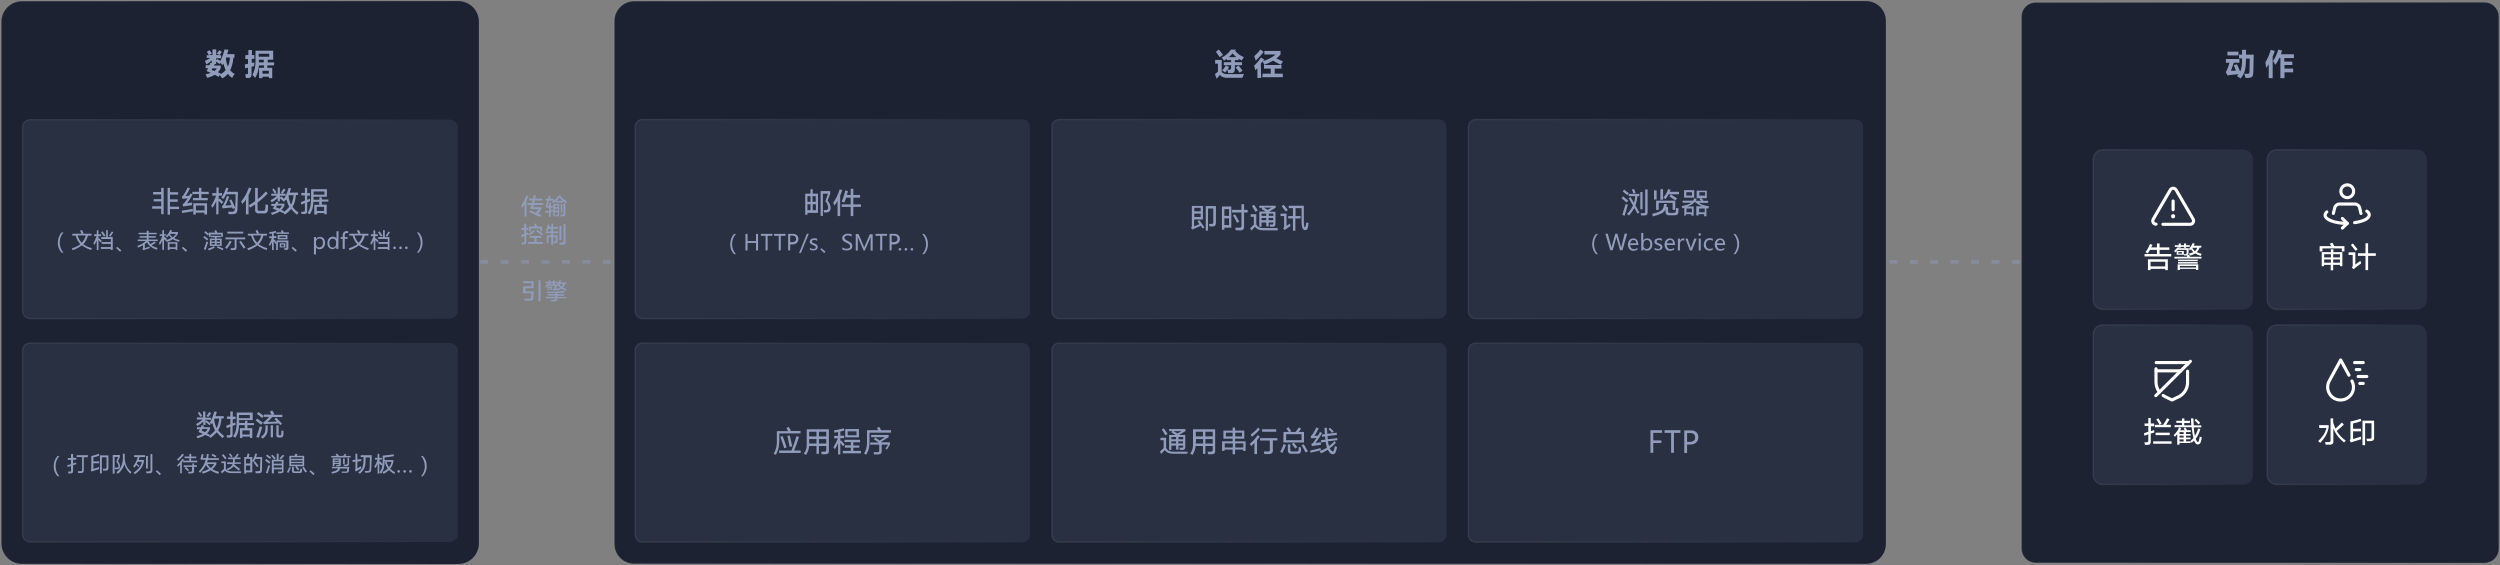 <?xml version="1.0" encoding="utf-8"?>
<!-- Generator: Adobe Illustrator 27.0.0, SVG Export Plug-In . SVG Version: 6.00 Build 0)  -->
<svg version="1.1" id="_图层_1" xmlns="http://www.w3.org/2000/svg" xmlns:xlink="http://www.w3.org/1999/xlink" x="0px" y="0px"
	 viewBox="0 0 1330.7 300.9" style="enable-background:new 0 0 1330.7 300.9;" xml:space="preserve">
<rect x="0" y="0" width="1330.7" height="300.9" fill="#808080" stroke="none"/>
<style type="text/css">
	.st0{fill:none;stroke:#E6ECF2;stroke-width:3.34;stroke-miterlimit:10;}
	
		.st1{opacity:0.47;fill:none;stroke:#919CBB;stroke-width:2;stroke-miterlimit:10;stroke-dasharray:0,0,4.18,6.69;enable-background:new    ;}
	.st2{fill:#1C2232;stroke:url(#SVGID_1_);stroke-width:0.75;stroke-miterlimit:10;}
	.st3{fill:#919CBB;}
	
		.st4{fill:#283042;stroke:url(#SVGID_00000124874533034430102080000010118188175674361731_);stroke-width:0.75;stroke-miterlimit:10;}
	
		.st5{fill:#283042;stroke:url(#SVGID_00000052796618013045321380000018262253143122544051_);stroke-width:0.75;stroke-miterlimit:10;}
	
		.st6{fill:#283042;stroke:url(#SVGID_00000119102868303884026620000016014545329307402674_);stroke-width:0.75;stroke-miterlimit:10;}
	
		.st7{fill:#283042;stroke:url(#SVGID_00000021814301479607871450000000845083863240096143_);stroke-width:0.75;stroke-miterlimit:10;}
	
		.st8{fill:#283042;stroke:url(#SVGID_00000089556761325367986520000013647818390263071132_);stroke-width:0.75;stroke-miterlimit:10;}
	
		.st9{fill:#283042;stroke:url(#SVGID_00000083059769599195762770000015890155312095138707_);stroke-width:0.75;stroke-miterlimit:10;}
	
		.st10{fill:#1C2232;stroke:url(#SVGID_00000124874077816516042670000010473406005931183803_);stroke-width:0.75;stroke-miterlimit:10;}
	
		.st11{fill:#283042;stroke:url(#SVGID_00000048467764898748680340000016436459122704370819_);stroke-width:0.75;stroke-miterlimit:10;}
	
		.st12{fill:#283042;stroke:url(#SVGID_00000128479663058754271360000005945361516062240183_);stroke-width:0.75;stroke-miterlimit:10;}
	
		.st13{fill:#1C2232;stroke:url(#SVGID_00000088110769699614141390000017821898448787287181_);stroke-width:0.75;stroke-miterlimit:10;}
	
		.st14{fill:#283042;stroke:url(#SVGID_00000134231850490946088390000005988115631889075598_);stroke-width:0.75;stroke-miterlimit:10;}
	.st15{fill:#FFFFFF;}
	.st16{fill:none;stroke:#FFFFFF;stroke-width:1.67;stroke-linecap:round;stroke-linejoin:round;}
	
		.st17{fill:#283042;stroke:url(#SVGID_00000127765023056347424760000002439274819090598333_);stroke-width:0.75;stroke-miterlimit:10;}
	
		.st18{fill:#283042;stroke:url(#SVGID_00000003783511991363505470000005358819030239511464_);stroke-width:0.75;stroke-miterlimit:10;}
	
		.st19{fill:#283042;stroke:url(#SVGID_00000145768216464244182360000018132416358674374326_);stroke-width:0.75;stroke-miterlimit:10;}
</style>
<line class="st0" x1="236" y1="139.4" x2="238.1" y2="139.4"/>
<line class="st1" x1="244.8" y1="139.4" x2="1089.9" y2="139.4"/>
<line class="st0" x1="1093.2" y1="139.4" x2="1095.3" y2="139.4"/>
<linearGradient id="SVGID_1_" gradientUnits="userSpaceOnUse" x1="326.605" y1="151.56" x2="1004.235" y2="151.56" gradientTransform="matrix(1 0 0 -1 0 302)">
	<stop  offset="0" style="stop-color:#DCDCDC;stop-opacity:0.1"/>
	<stop  offset="1" style="stop-color:#F0F0F0;stop-opacity:0"/>
</linearGradient>
<path class="st2" d="M337.5,0.6h655.8c5.8,0,10.5,4.7,10.5,10.5v278.5c0,5.8-4.7,10.5-10.5,10.5H337.5c-5.8,0-10.5-4.7-10.5-10.5
	V11.2C327,5.4,331.7,0.6,337.5,0.6z"/>
<path class="st3" d="M653.5,39.4c2.7,0.1,5.5,0.1,8.6,0c-0.3,0.8-0.6,1.5-0.8,2c-3,0-5.7,0-8.1,0c-1.5,0.1-2.9-0.4-3.9-1.5
	c-0.5,0.6-1.1,1.3-1.7,2l-0.9-2.4c0.5-0.4,1-0.9,1.6-1.4v-4.2h-1.5v-2h3.5v6.5C651.2,39.2,652.3,39.6,653.5,39.4L653.5,39.4z
	 M648.8,26.4c0.9,1.1,1.6,2,2.2,2.8c-1.2,0.8-1.8,1.2-1.8,1.2c-0.7-1.1-1.4-2.1-2-2.9L648.8,26.4L648.8,26.4z M652.5,34.8l1.7,0.9
	c-0.2,0.4-0.5,0.9-0.8,1.3c0.3,0,0.6,0.1,1,0.1c0.6,0,0.9-0.3,0.9-1v-1.4h-3.9v-1.6h3.9V32H653v-0.7c-0.5,0.4-1,0.7-1.5,1
	c-0.4-0.6-0.8-1.2-1.2-1.7c2-0.9,3.7-2.4,4.9-4.2h2.7l-0.5,0.6c1.2,1.5,2.8,2.7,4.7,3.4c-0.4,0.6-0.8,1.2-1.2,1.8
	c-0.6-0.3-1.1-0.6-1.6-0.9V32h-2v1.1h3.8v1.6h-3.8v2.1c0,1.3-0.6,2.1-1.7,2.1c-0.6,0-1.2,0-1.9,0c-0.1-0.6-0.2-1.2-0.4-1.8
	c-0.4,0.5-0.8,1-1.2,1.5c-0.5-0.4-1-0.8-1.6-1.2C651.3,36.7,652,35.8,652.5,34.8L652.5,34.8z M656.1,28.4c-0.7,0.8-1.3,1.4-2,2h3.9
	C657.3,29.8,656.7,29.1,656.1,28.4L656.1,28.4z M659.2,34.9c0.8,0.8,1.5,1.7,2.2,2.7l-1.6,1.1c-0.6-1-1.3-1.9-2.1-2.8L659.2,34.9
	L659.2,34.9z"/>
<path class="st3" d="M671.3,41.5h-2v-5.2c-0.4,0.4-0.7,0.8-1.1,1.1c-0.1-0.6-0.3-1.4-0.7-2.4c1.4-1.3,2.7-2.8,3.7-4.4l1.7,1.1
	c-0.2,0.3-0.4,0.6-0.6,0.8c2.5-0.7,4.8-1.9,6.7-3.5h-6v-1.9h8.6V29c-0.6,0.8-1.4,1.5-2.2,2.1c1.4,0.6,2.5,1.1,3.5,1.6l-1.2,1.8
	c-1.4-0.8-2.8-1.5-4.1-2.2c-1.5,0.9-3,1.6-4.6,2.2c-0.3-0.6-0.6-1.2-1-1.8c-0.3,0.4-0.6,0.8-0.9,1.2L671.3,41.5L671.3,41.5z
	 M670.9,26.3l1.7,1.4c-1.3,1.6-2.7,3.2-4.2,4.6c-0.2-0.6-0.4-1.4-0.8-2.4C668.9,28.8,670,27.6,670.9,26.3L670.9,26.3z M672.1,39.2
	h4.3v-2.7h-3.6v-1.9h9.3v1.9h-3.6v2.7h4.3v1.9h-10.9L672.1,39.2L672.1,39.2z"/>
<linearGradient id="SVGID_00000162354710385178276900000002031700577181262475_" gradientUnits="userSpaceOnUse" x1="559.435" y1="185.34" x2="770.355" y2="185.34" gradientTransform="matrix(1 0 0 -1 0 302)">
	<stop  offset="0" style="stop-color:#DCDCDC;stop-opacity:0.1"/>
	<stop  offset="0.999" style="stop-color:#F0F0F0;stop-opacity:0"/>
</linearGradient>
<path style="fill:#283042;stroke:url(#SVGID_00000162354710385178276900000002031700577181262475_);stroke-width:0.75;stroke-miterlimit:10;" d="
	M563.8,63.6H766c2.2,0,3.9,1.8,3.9,3.9v98.2c0,2.2-1.8,3.9-3.9,3.9H563.8c-2.2,0-3.9-1.8-3.9-3.9V67.6
	C559.8,65.4,561.6,63.6,563.8,63.6C563.8,63.6,563.8,63.6,563.8,63.6z"/>
<linearGradient id="SVGID_00000139262821128284115410000016610396864625139871_" gradientUnits="userSpaceOnUse" x1="559.435" y1="66.405" x2="770.365" y2="66.405" gradientTransform="matrix(1 0 0 -1 0 302)">
	<stop  offset="0" style="stop-color:#DCDCDC;stop-opacity:0.1"/>
	<stop  offset="0.999" style="stop-color:#F0F0F0;stop-opacity:0"/>
</linearGradient>
<path style="fill:#283042;stroke:url(#SVGID_00000139262821128284115410000016610396864625139871_);stroke-width:0.75;stroke-miterlimit:10;" d="
	M563.8,182.6H766c2.2,0,3.9,1.8,3.9,3.9v98.2c0,2.2-1.8,3.9-3.9,3.9H563.8c-2.2,0-3.9-1.8-3.9-3.9v-98.2
	C559.8,184.3,561.6,182.6,563.8,182.6z"/>
<path class="st3" d="M640.1,121.6c-0.2-0.3-0.5-0.7-0.9-1.4c-2.2,0.9-3.7,1.6-4.6,2l-0.7-1.1c0.1-0.1,0.2-0.1,0.3-0.2
	c0.1-0.1,0.1-0.1,0.2-0.2c0-0.1,0-0.1,0-0.2c0-0.1,0-0.1,0-0.2v-10.7h5.9v7.2h-4.7v3.7l2.8-1.2l-1-1.5l1-0.6
	c0.1,0.2,0.4,0.6,0.8,1.1s0.7,1.1,1.1,1.6c0.3,0.5,0.6,0.9,0.8,1.2L640.1,121.6L640.1,121.6z M635.7,110.6v1.9h3.4v-1.9H635.7z
	 M635.7,115.5h3.4v-1.8h-3.4V115.5z M641.8,122.8v-13.1h5.4v9c0,0.5-0.1,1-0.4,1.4c-0.4,0.3-0.9,0.5-1.5,0.4h-1.5l-0.3-1.3h1.2
	c0.3,0,0.6,0,0.9-0.2c0.2-0.2,0.2-0.5,0.2-0.8v-7.2h-2.8v11.7L641.8,122.8L641.8,122.8z"/>
<path class="st3" d="M650.4,122.3v-12.4h5v11.3h-3.7v1.1L650.4,122.3L650.4,122.3z M651.7,111.3v3.6h2.5v-3.6H651.7z M651.7,119.8
	h2.5v-3.6h-2.5V119.8z M662.2,108.7v3h1.9v1.4h-1.9v7.4c0.1,0.6-0.1,1.2-0.5,1.7c-0.6,0.4-1.2,0.5-1.9,0.4h-2l-0.3-1.4h1.9
	c0.3,0,0.6,0,0.9-0.1c0.2-0.1,0.3-0.2,0.4-0.3c0.1-0.2,0.1-0.5,0.1-0.7v-7h-5v-1.4h5v-3L662.2,108.7L662.2,108.7z M658.5,118.6
	c-1-1.9-1.7-3.2-2.2-3.9l1.1-0.6c0.2,0.4,0.6,1.1,1.1,1.9c0.5,0.9,0.9,1.5,1.1,2C659.7,118,658.5,118.6,658.5,118.6z"/>
<path class="st3" d="M680,122.6h-7.5c-0.9,0-1.8-0.1-2.6-0.4c-0.7-0.3-1.4-0.8-1.9-1.5l-1.9,2l-0.7-1.2l2-1.9v-4.2h-1.7V114h3v5.5
	c0.2,0.3,0.5,0.7,0.7,0.9c0.2,0.2,0.5,0.4,0.8,0.6c0.3,0.1,0.7,0.2,1,0.3c0.5,0.1,0.9,0.1,1.3,0.1h7.7L680,122.6L680,122.6z
	 M668.3,112.8c-0.2-0.4-0.5-0.9-0.9-1.5s-0.8-1.2-1-1.6l1.1-0.7c0.5,0.7,1.2,1.7,2,3L668.3,112.8L668.3,112.8z M670.3,120.6v-8h3.4
	c-0.1,0-0.8-0.5-2.2-1.4l0.5-0.6h-1.7v-1.1h8.7v1.1c-0.2,0.1-0.5,0.3-0.9,0.5c-0.4,0.2-0.8,0.5-1.3,0.8c-0.5,0.3-0.9,0.5-1.1,0.7h0
	h0l-0.1,0.1h3.3v6.5c0,0.4-0.1,0.8-0.4,1.2c-0.4,0.2-0.9,0.4-1.3,0.3h-1.2l-0.2-1.2h1.1c0.2,0,0.5,0,0.7-0.1
	c0.1-0.2,0.2-0.4,0.2-0.6v-0.4h-2.5v2.1H674v-2.1h-2.5v2.3L670.3,120.6L670.3,120.6z M671.5,113.7v1.2h2.5v-1.2H671.5z M671.5,116
	v1.2h2.5V116H671.5z M672.7,110.5l2,1.2c1-0.6,1.8-1,2.2-1.2H672.7L672.7,110.5z M677.8,113.7h-2.5v1.2h2.5V113.7z M675.2,116v1.2
	h2.5V116H675.2z"/>
<path class="st3" d="M686.9,120.3c-1.4,0.9-2.5,1.7-3.2,2.2l-0.7-1.1c0.2-0.1,0.3-0.2,0.4-0.4c0.1-0.2,0.1-0.3,0.1-0.5V115h-1.9
	v-1.3h3.2v6.5l1.8-1.2L686.9,120.3L686.9,120.3z M684.4,112.6c-0.9-1.2-1.7-2.2-2.2-2.8l1.1-0.8c0.8,1,1.5,1.9,2.2,2.8L684.4,112.6
	L684.4,112.6z M692.2,116.3h-2.7v6.5h-1.3v-6.5h-2.5V115h2.5v-4.2H686v-1.3h8v6.8c0,1.4,0,2.6,0.1,3.5c0,0.2,0.1,0.4,0.1,0.7
	c0,0.1,0.1,0.2,0.2,0.4c0,0.1,0.1,0.1,0.2,0.1c0,0,0.1,0,0.1-0.1c0.1-0.1,0.1-0.2,0.2-0.4c0.1-0.2,0.1-0.4,0.2-0.7l0.2-1.4l1.2,0.3
	c-0.1,0.7-0.2,1.5-0.3,2.2c-0.1,0.4-0.2,0.9-0.5,1.2c-0.2,0.3-0.6,0.4-1,0.4c-0.7,0-1.2-0.5-1.6-1.5c-0.3-1.5-0.4-3.1-0.3-4.6v-5.6
	h-3.2v4.2h2.7L692.2,116.3L692.2,116.3z"/>
<path class="st3" d="M632,241.5h-7.5c-0.9,0-1.8-0.1-2.6-0.4c-0.7-0.3-1.4-0.9-1.9-1.5l-1.9,2l-0.7-1.2l2-1.9v-4.2h-1.7v-1.3h3v5.5
	c0.2,0.3,0.5,0.7,0.7,0.9c0.2,0.2,0.5,0.4,0.8,0.6c0.3,0.1,0.7,0.2,1,0.3c0.5,0.1,0.9,0.1,1.3,0.1h7.7L632,241.5L632,241.5z
	 M620.3,231.7c-0.2-0.4-0.5-0.9-0.9-1.5c-0.4-0.7-0.8-1.2-1-1.6l1.1-0.6c0.5,0.7,1.2,1.7,2,3L620.3,231.7L620.3,231.7z M622.3,239.5
	v-8h3.4c-0.1,0-0.8-0.5-2.2-1.4l0.5-0.6h-1.7v-1.1h8.7v1.1c-0.2,0.1-0.5,0.3-0.9,0.5c-0.4,0.2-0.8,0.5-1.3,0.8s-0.9,0.5-1.1,0.6h0h0
	l-0.1,0.1h3.3v6.5c0,0.4-0.1,0.8-0.4,1.2c-0.4,0.2-0.9,0.4-1.3,0.3h-1.2l-0.2-1.2h1.1c0.2,0,0.5,0,0.7-0.1c0.1-0.2,0.2-0.4,0.2-0.6
	v-0.4h-2.5v2.1H626v-2.1h-2.5v2.3L622.3,239.5L622.3,239.5z M623.5,232.6v1.2h2.5v-1.2H623.5z M623.5,234.9v1.1h2.5v-1.1H623.5z
	 M624.7,229.5l2,1.2c1-0.6,1.8-1,2.2-1.2H624.7L624.7,229.5z M629.8,232.6h-2.5v1.2h2.5V232.6z M627.2,234.9v1.1h2.5v-1.1H627.2z"/>
<path class="st3" d="M642.8,240.4h1.6c0.3,0,0.6,0,0.9-0.2c0.2-0.2,0.2-0.5,0.2-0.8v-2h-3.9v4.2h-1.3v-4.2h-3.9
	c-0.1,0.8-0.2,1.6-0.5,2.4c-0.3,0.8-0.7,1.6-1.1,2.3l-1.3-0.6c0.3-0.5,0.6-0.9,0.8-1.4c0.2-0.4,0.4-0.9,0.5-1.4
	c0.1-0.5,0.2-1,0.2-1.6c0-0.5,0-1.3,0-2.2v-6.4h11.8v11.4c0.1,0.5-0.1,1.1-0.4,1.5c-0.5,0.3-1,0.4-1.6,0.4h-1.8L642.8,240.4
	L642.8,240.4z M636.5,235.3c0,0.4,0,0.6,0,0.8h3.9v-2.4h-3.8V235.3z M636.5,229.8v2.5h3.8v-2.5H636.5z M645.5,229.8h-3.9v2.5h3.9
	V229.8z M641.6,233.7v2.4h3.9v-2.4H641.6z"/>
<path class="st3" d="M651.2,229.2h4.9v-1.6h1.3v1.6h4.9v4.3h-4.9v1.4h5.6v5.1h-1.3v-0.7h-4.3v2.5h-1.3v-2.5h-4.3v0.7h-1.3v-5.1h5.6
	v-1.4h-4.9V229.2L651.2,229.2z M651.9,236v2.2h4.3V236H651.9z M652.5,230.3v2h3.6v-2H652.5z M661.1,230.3h-3.6v2h3.6V230.3z
	 M661.8,236h-4.3v2.2h4.3V236z"/>
<path class="st3" d="M670.6,232.4c-0.5,0.7-1,1.3-1.5,1.9v7.4h-1.4v-5.9c-0.7,0.6-1.2,1.2-1.8,1.7l-0.6-1.3c0.8-0.7,1.6-1.4,2.3-2.2
	c0.7-0.8,1.3-1.6,1.9-2.4L670.6,232.4L670.6,232.4z M670.6,228.5c-0.6,0.8-1.3,1.5-2,2.1c-0.7,0.7-1.5,1.3-2.2,1.9l-0.7-1.2
	c0.7-0.5,1.4-1.1,2.1-1.7c0.7-0.6,1.3-1.3,1.8-2L670.6,228.5L670.6,228.5z M680,234.4h-2.5v5.2c0.1,0.6-0.1,1.1-0.5,1.6
	c-0.5,0.4-1.1,0.5-1.8,0.5H673l-0.3-1.4h2.1c0.3,0,0.7,0,0.9-0.2c0.2-0.2,0.3-0.5,0.2-0.8v-4.8h-5.2v-1.3h9.2L680,234.4L680,234.4z
	 M679.3,229.8h-7.5v-1.3h7.5V229.8z"/>
<path class="st3" d="M684.5,236.8c-0.2,0.6-0.5,1.4-0.9,2.2c-0.4,0.8-0.7,1.5-1,2.1l-1.2-0.6c0.4-0.6,0.7-1.3,1-2
	c0.3-0.7,0.6-1.4,0.8-2.1L684.5,236.8z M683.2,229.9h2.8c-0.2-0.3-0.7-0.9-1.3-1.8l1.1-0.7c0.1,0.1,0.6,0.8,1.5,2l-0.7,0.5h3
	c0.6-0.8,1.2-1.6,1.8-2.4l1.2,0.7c-0.3,0.4-0.7,1-1.3,1.7h2.8v5.6h-11L683.2,229.9L683.2,229.9z M684.6,231.1v3.2h8.2v-3.2H684.6z
	 M692.5,238.2c0,0.1,0,0.2,0,0.5s0,0.5,0,0.7c0,0.2,0,0.4,0,0.5c0,0.5-0.2,0.9-0.5,1.3c-0.5,0.3-1,0.4-1.5,0.3h-3.1
	c-0.5,0.1-1.1-0.1-1.5-0.4c-0.3-0.4-0.5-1-0.4-1.5v-3.1h1.3v2.8c0,0.3,0,0.6,0.2,0.8c0.2,0.2,0.5,0.2,0.8,0.2h2.3
	c0.3,0,0.6,0,0.9-0.2c0.2-0.2,0.3-0.5,0.2-0.8c0-0.1,0-0.6,0.1-1.4L692.5,238.2L692.5,238.2z M689.5,238.8c-0.7-1-1.4-1.9-1.9-2.5
	l1-0.7c0.9,1.1,1.6,1.9,1.9,2.4L689.5,238.8L689.5,238.8z M694.9,240.8c-0.3-0.5-0.6-1.1-1-1.9c-0.4-0.8-0.8-1.4-1.1-1.9l1.1-0.6
	c0.6,0.9,1.3,2.2,2.3,3.9L694.9,240.8L694.9,240.8z"/>
<path class="st3" d="M703.1,239.7c-0.4,0.1-1.3,0.3-2.8,0.6s-2.3,0.6-2.7,0.7l-0.2-1.2c0.4-0.1,1.3-0.3,2.8-0.6
	c1.4-0.4,2.3-0.6,2.7-0.7L703.1,239.7L703.1,239.7z M703.1,236.8c-2.2,0.2-3.8,0.5-4.8,0.7l-0.3-1.3c0.2-0.1,0.4-0.1,0.6-0.2
	c0.2-0.1,0.3-0.2,0.4-0.4c0.6-0.8,1.2-1.6,1.7-2.5c-0.9,0.1-1.8,0.1-2.8,0.2l-0.3-1.2c0.2-0.1,0.5-0.2,0.6-0.4
	c0.5-0.6,0.8-1.1,1.2-1.8c0.5-0.8,0.9-1.6,1.3-2.4l1.2,0.5c-0.3,0.7-0.8,1.5-1.2,2.3c-0.3,0.6-0.7,1.2-1.2,1.7l2-0.1
	c0.4-0.7,0.8-1.3,1.1-2l1.1,0.6c-0.5,0.9-1.1,1.9-1.8,2.9c-0.5,0.8-1.1,1.6-1.7,2.4l2.8-0.4L703.1,236.8L703.1,236.8z M711.8,234.3
	l-5,0.6c0.2,0.8,0.3,1.7,0.6,2.5c1.1-0.7,2-1.6,2.9-2.6l0.8,0.9c-1,1.1-2.1,2.1-3.3,2.9c0.1,0.3,0.3,0.6,0.5,0.8
	c0.4,0.6,0.8,0.9,1.1,0.9c0.2,0,0.3-0.1,0.4-0.2c0.2-0.3,0.3-0.6,0.3-0.9c0.2-0.6,0.3-1.2,0.4-1.8l1.2,0.6c-0.1,0.6-0.3,1.2-0.5,1.9
	c-0.1,0.6-0.4,1.1-0.7,1.5c-0.3,0.3-0.7,0.4-1.1,0.4c-0.4,0-0.8-0.1-1.1-0.4c-0.5-0.4-0.8-0.8-1.1-1.3c-0.2-0.2-0.3-0.5-0.4-0.7
	c-1.2,0.7-2.4,1.4-3.7,1.9l-0.6-1.2c1.3-0.5,2.6-1.1,3.8-1.8c-0.3-1-0.6-2.1-0.7-3.1l-2.4,0.3l-0.1-1.2l2.4-0.3
	c-0.1-0.6-0.2-1.1-0.2-1.7l-1.6,0.2l-0.1-1.2l1.6-0.2c-0.1-0.8-0.1-1.9-0.2-3.4l1.3,0c0.1,1.3,0.1,2.4,0.2,3.2l5-0.6l0.1,1.2l-5,0.6
	l0.2,1.7l5.1-0.6L711.8,234.3L711.8,234.3z M709.1,230.4c-1-1-1.6-1.7-2-2l0.8-0.7c0.7,0.6,1.4,1.3,2,2L709.1,230.4L709.1,230.4z"/>
<linearGradient id="SVGID_00000024716495351022360360000006628781671243314306_" gradientUnits="userSpaceOnUse" x1="781.205" y1="185.34" x2="992.125" y2="185.34" gradientTransform="matrix(1 0 0 -1 0 302)">
	<stop  offset="0" style="stop-color:#DCDCDC;stop-opacity:0.1"/>
	<stop  offset="0.999" style="stop-color:#F0F0F0;stop-opacity:0"/>
</linearGradient>
<path style="fill:#283042;stroke:url(#SVGID_00000024716495351022360360000006628781671243314306_);stroke-width:0.75;stroke-miterlimit:10;" d="
	M785.5,63.6h202.3c2.2,0,3.9,1.8,3.9,3.9v98.2c0,2.2-1.8,3.9-3.9,3.9H785.5c-2.2,0-3.9-1.8-3.9-3.9V67.6
	C781.6,65.4,783.4,63.6,785.5,63.6C785.5,63.6,785.5,63.6,785.5,63.6z"/>
<linearGradient id="SVGID_00000123407227478600848440000007363475847546007438_" gradientUnits="userSpaceOnUse" x1="781.195" y1="66.405" x2="992.125" y2="66.405" gradientTransform="matrix(1 0 0 -1 0 302)">
	<stop  offset="0" style="stop-color:#DCDCDC;stop-opacity:0.1"/>
	<stop  offset="0.999" style="stop-color:#F0F0F0;stop-opacity:0"/>
</linearGradient>
<path style="fill:#283042;stroke:url(#SVGID_00000123407227478600848440000007363475847546007438_);stroke-width:0.75;stroke-miterlimit:10;" d="
	M785.5,182.6h202.3c2.2,0,3.9,1.8,3.9,3.9v98.2c0,2.2-1.8,3.9-3.9,3.9H785.5c-2.2,0-3.9-1.8-3.9-3.9v-98.2
	C781.6,184.3,783.3,182.6,785.5,182.6z"/>
<path class="st3" d="M865.8,107.8c-0.4-0.3-1.3-1.1-2.7-2.3l0.8-1c1.4,1.2,2.3,1.9,2.8,2.3L865.8,107.8L865.8,107.8z M866.5,109
	c-0.1,0.4-0.5,1.4-0.9,3c-0.5,1.5-0.7,2.5-0.8,2.8l-1.3-0.4c0.1-0.4,0.5-1.4,0.9-2.9c0.5-1.5,0.8-2.5,0.9-2.9L866.5,109L866.5,109z
	 M866.1,103.9c-0.5-0.5-1.4-1.2-2.4-2.1l0.8-0.9c0.7,0.6,1.5,1.2,2.5,1.9L866.1,103.9L866.1,103.9z M871.6,113.7
	c-0.7-1.3-1.2-2.3-1.7-3c-0.8,1.4-1.7,2.8-2.8,4l-1.1-0.8c1.3-1.3,2.4-2.8,3.2-4.5c-1-1.7-1.7-3-2.3-3.9l1-0.6l1.8,3.1
	c0.4-1.2,0.6-2.4,0.7-3.6h-3.5v-1.2h5.7v1.2h-1c-0.2,1.7-0.5,3.4-1.1,5c0.7,1.2,1.4,2.4,2.1,3.8L871.6,113.7L871.6,113.7z
	 M869.4,103c-0.2-0.7-0.5-1.4-0.8-2.1l1.2-0.3c0.3,0.6,0.5,1.3,0.8,2.1L869.4,103L869.4,103z M873.1,111.4v-9.2h1.2v9.2H873.1z
	 M877,100.8v12.1c0,0.5-0.1,1-0.4,1.4c-0.4,0.3-1,0.4-1.5,0.4h-1.6l-0.2-1.2h1.4c0.3,0,0.6,0,0.8-0.2c0.2-0.2,0.2-0.5,0.2-0.7v-11.7
	L877,100.8L877,100.8z"/>
<path class="st3" d="M887.2,108.6c0,0.5-0.1,1.1-0.2,1.6h0.9v2.1c0,0.3,0,0.6,0.2,0.8c0.3,0.2,0.6,0.2,0.9,0.2h1.7
	c0.3,0,0.5,0,0.8-0.1c0.2,0,0.3-0.1,0.4-0.3c0.1-0.2,0.1-0.4,0.1-0.6c0-0.2,0-0.8,0.1-1.6l1.4,0.2l-0.1,1.8c0,0.6-0.2,1.1-0.5,1.5
	c-0.5,0.3-1.2,0.4-1.8,0.4h-2.5c-0.5,0.1-1.1-0.1-1.6-0.4c-0.3-0.4-0.5-0.9-0.5-1.5v-1.2c-0.5,0.9-1.2,1.7-2.1,2.1
	c-1.5,0.7-3,1.2-4.6,1.6l-0.4-1.4c1.5-0.3,2.9-0.7,4.3-1.4c0.8-0.4,1.4-1.1,1.7-2c0.1-0.3,0.2-0.6,0.2-0.9c0.1-0.3,0.1-0.6,0.1-0.9
	L887.2,108.6L887.2,108.6z M880.4,106.2v-4.9h1.4v4.9H880.4z M881.5,111.7v-4.9h10.2v4.9h-1.4v-3.7h-7.4v3.7H881.5z M883.8,106.3
	v-5.6h1.4v5.6H883.8z M893.7,103.4h-5.5c-0.5,0.9-1,1.8-1.7,2.6l-1.1-0.8c0.6-0.7,1-1.5,1.5-2.2c0.4-0.8,0.8-1.6,1-2.4l1.3,0.4
	c-0.2,0.4-0.3,0.8-0.4,1.1h4.9L893.7,103.4L893.7,103.4z M891.8,106.7c-0.3-0.2-0.9-0.6-1.8-1.2c-0.9-0.6-1.4-0.9-1.4-1l0.8-1
	c1.8,1.1,2.9,1.8,3.3,2.1L891.8,106.7L891.8,106.7z"/>
<path class="st3" d="M896.5,114.8v-4.2c-0.3,0.1-0.7,0.2-1,0.3l-0.4-1.2c1.1-0.2,2.2-0.5,3.2-0.8c0.7-0.2,1.4-0.6,2-1h-4.7v-1.1h5.6
	c0.2-0.4,0.4-0.8,0.5-1.2l1.4,0.2c-0.1,0.4-0.2,0.7-0.4,1.1h2.9l-1-0.9l0.5-0.5h-2v-4h5.4v4h-3c0.5,0.4,0.9,0.7,1.2,1l-0.4,0.4h2.9
	v1.1h-4.8c0.6,0.5,1.3,0.8,2.1,1.1c1.1,0.3,2.1,0.6,3.2,0.7l-0.4,1.2c-0.3-0.1-0.6-0.1-1-0.2v4.3h-1.2V114h-3v0.7h-1.2v-4.9h3.2
	c-1.3-0.4-2.6-1.2-3.6-2.1h-0.7c-0.4,0.5-0.9,0.9-1.4,1.2c-0.7,0.4-1.5,0.7-2.2,1h3.3v4.9h-1.2V114h-2.9v0.7L896.5,114.8
	L896.5,114.8z M896.4,101.2h5.4v4h-5.4V101.2z M897.6,102.3v1.8h3v-1.8H897.6z M897.7,111v2h2.9v-2H897.7z M904.4,111v2h3v-2H904.4z
	 M904.5,102.3v1.8h3.1v-1.8H904.5z"/>
<path class="st3" d="M849.5,135.3c-1.3-1.5-2.1-3.4-2-5.4c0-2,0.7-4,2-5.4h1c-2.7,3.1-2.7,7.7,0,10.8H849.5z"/>
<path class="st3" d="M866.1,124.4l-2.5,8.8h-1.3l-1.8-6.4c-0.1-0.3-0.1-0.6-0.1-0.9h0c0,0.3-0.1,0.6-0.2,0.9l-1.8,6.4h-1.3l-2.6-8.8
	h1.3l1.8,6.7c0.1,0.3,0.1,0.6,0.1,0.9h0c0-0.3,0.1-0.6,0.2-0.9l1.9-6.7h1.1l1.8,6.7c0.1,0.3,0.1,0.6,0.2,0.8h0
	c0-0.3,0.1-0.6,0.2-0.9l1.7-6.7L866.1,124.4L866.1,124.4z"/>
<path class="st3" d="M872.1,130.4h-4.4c0,0.6,0.2,1.1,0.5,1.6c0.4,0.4,0.9,0.6,1.5,0.6c0.7,0,1.4-0.2,1.9-0.7v1
	c-0.7,0.4-1.4,0.6-2.2,0.6c-0.8,0-1.6-0.3-2.1-0.9c-0.5-0.7-0.8-1.5-0.8-2.4c0-0.9,0.3-1.7,0.8-2.4c0.5-0.6,1.3-0.9,2.1-0.9
	c0.7,0,1.4,0.2,1.9,0.8c0.5,0.6,0.7,1.4,0.7,2.2L872.1,130.4L872.1,130.4z M871,129.5c0-0.5-0.1-0.9-0.4-1.3
	c-0.3-0.3-0.7-0.5-1.1-0.5c-0.4,0-0.9,0.2-1.2,0.5c-0.3,0.4-0.5,0.8-0.6,1.3L871,129.5L871,129.5z"/>
<path class="st3" d="M874.7,132.4v0.9h-1.1v-9.3h1.1v4.1h0c0.4-0.8,1.3-1.3,2.2-1.2c0.7,0,1.4,0.3,1.9,0.8c0.5,0.7,0.7,1.5,0.7,2.3
	c0,0.9-0.2,1.8-0.8,2.5c-0.5,0.6-1.3,1-2.1,0.9C875.8,133.4,875.1,133.1,874.7,132.4L874.7,132.4L874.7,132.4z M874.7,130.7
	c0,0.5,0.2,0.9,0.5,1.3c0.7,0.7,1.8,0.7,2.5,0c0.1-0.1,0.1-0.1,0.2-0.2c0.4-0.6,0.5-1.2,0.5-1.9c0-0.6-0.1-1.1-0.5-1.6
	c-0.3-0.4-0.8-0.6-1.3-0.6c-0.5,0-1,0.2-1.3,0.6c-0.4,0.4-0.5,0.9-0.5,1.5V130.7z"/>
<path class="st3" d="M880.7,131.9c0.5,0.4,1.2,0.6,1.8,0.6c0.9,0,1.3-0.3,1.3-0.9c0-0.2-0.1-0.5-0.3-0.6c-0.4-0.2-0.8-0.4-1.2-0.6
	c-0.5-0.2-1-0.4-1.4-0.8c-0.2-0.3-0.3-0.6-0.3-1c0-0.5,0.3-1.1,0.7-1.3c0.5-0.3,1.1-0.5,1.8-0.5c0.5,0,1,0.1,1.5,0.3v1.1
	c-0.5-0.3-1-0.5-1.6-0.5c-0.3,0-0.6,0.1-0.9,0.2c-0.2,0.1-0.3,0.4-0.3,0.6c0,0.2,0.1,0.4,0.2,0.6c0.3,0.2,0.7,0.4,1.1,0.5
	c0.5,0.2,1,0.4,1.4,0.8c0.2,0.3,0.4,0.7,0.4,1c0,0.6-0.2,1.1-0.7,1.4c-0.5,0.4-1.2,0.5-1.8,0.5c-0.6,0-1.2-0.1-1.7-0.4L880.7,131.9
	L880.7,131.9z"/>
<path class="st3" d="M891.6,130.4h-4.4c0,0.6,0.2,1.1,0.5,1.6c0.4,0.4,0.9,0.6,1.5,0.6c0.7,0,1.4-0.2,1.9-0.7v1
	c-0.7,0.4-1.4,0.6-2.2,0.6c-0.8,0-1.6-0.3-2.1-0.9c-0.5-0.7-0.8-1.5-0.8-2.4c0-0.9,0.3-1.7,0.8-2.4c0.5-0.6,1.3-0.9,2.1-0.9
	c0.7,0,1.4,0.2,1.9,0.8c0.5,0.6,0.7,1.4,0.7,2.2L891.6,130.4L891.6,130.4z M890.5,129.5c0-0.5-0.1-0.9-0.4-1.3
	c-0.3-0.3-0.7-0.5-1.1-0.5c-0.4,0-0.9,0.2-1.2,0.5c-0.3,0.4-0.5,0.8-0.6,1.3L890.5,129.5L890.5,129.5z"/>
<path class="st3" d="M896.5,128.1c-0.2-0.1-0.5-0.2-0.8-0.2c-0.4,0-0.8,0.2-1.1,0.6c-0.3,0.5-0.5,1-0.4,1.6v3.2h-1.1V127h1.1v1.3h0
	c0.2-0.8,0.8-1.4,1.7-1.4c0.2,0,0.4,0,0.6,0.1L896.5,128.1L896.5,128.1z"/>
<path class="st3" d="M903.1,127l-2.5,6.3h-1.1l-2.4-6.3h1.2l1.5,4.5c0.1,0.3,0.2,0.6,0.2,0.9h0c0-0.3,0.1-0.6,0.2-0.9l1.6-4.5
	L903.1,127L903.1,127z"/>
<path class="st3" d="M904,124.8c0-0.4,0.3-0.7,0.7-0.7c0,0,0,0,0,0c0.2,0,0.4,0.1,0.5,0.2s0.2,0.3,0.2,0.5s-0.1,0.4-0.2,0.5
	c-0.1,0.1-0.3,0.2-0.5,0.2s-0.4-0.1-0.5-0.2S904,124.9,904,124.8L904,124.8z M904.2,133.3V127h1.1v6.3H904.2z"/>
<path class="st3" d="M911.6,133c-0.5,0.3-1.1,0.4-1.7,0.4c-0.8,0-1.6-0.3-2.2-0.9c-0.6-0.6-0.9-1.4-0.8-2.3c0-0.9,0.3-1.8,0.9-2.5
	c0.6-0.7,1.5-1,2.4-0.9c0.5,0,1,0.1,1.5,0.3v1.1c-0.4-0.3-1-0.5-1.5-0.5c-0.6,0-1.2,0.2-1.6,0.7c-0.4,0.5-0.6,1.1-0.6,1.8
	c0,0.6,0.2,1.2,0.6,1.7c0.4,0.4,1,0.6,1.5,0.6c0.6,0,1.1-0.2,1.5-0.5L911.6,133L911.6,133z"/>
<path class="st3" d="M918.3,130.4h-4.4c0,0.6,0.2,1.1,0.5,1.6c0.4,0.4,0.9,0.6,1.5,0.6c0.7,0,1.4-0.2,1.9-0.7v1
	c-0.7,0.4-1.4,0.6-2.2,0.6c-0.8,0-1.6-0.3-2.1-0.9c-0.5-0.7-0.8-1.5-0.8-2.4c0-0.9,0.3-1.7,0.8-2.4c0.5-0.6,1.3-0.9,2.1-0.9
	c0.7,0,1.4,0.2,1.9,0.8c0.5,0.6,0.7,1.4,0.7,2.2L918.3,130.4L918.3,130.4z M917.2,129.5c0-0.5-0.1-0.9-0.4-1.3
	c-0.3-0.3-0.7-0.5-1.1-0.5c-0.4,0-0.9,0.2-1.2,0.5c-0.3,0.4-0.5,0.8-0.6,1.3L917.2,129.5L917.2,129.5z"/>
<path class="st3" d="M923.7,135.3h-1c1.3-1.5,2.1-3.4,2-5.4c0-2-0.7-3.9-2-5.4h1c1.3,1.5,2.1,3.4,2,5.4
	C925.8,131.8,925.1,133.8,923.7,135.3z"/>
<path class="st3" d="M884.7,230.4H880v4h4.3v1.4H880v5.2h-1.5v-12h6.2L884.7,230.4L884.7,230.4z"/>
<path class="st3" d="M894.4,230.4H891v10.6h-1.5v-10.6H886v-1.4h8.5L894.4,230.4L894.4,230.4z"/>
<path class="st3" d="M898,236.6v4.5h-1.5v-12h3.4c1.1-0.1,2.2,0.3,3,0.9c0.7,0.7,1.1,1.7,1.1,2.7c0,1.1-0.4,2.1-1.2,2.9
	c-0.9,0.7-2,1.1-3.1,1L898,236.6L898,236.6z M898,230.4v4.8h1.4c0.8,0.1,1.5-0.2,2.2-0.6c0.5-0.5,0.8-1.1,0.7-1.8
	c0-1.5-0.9-2.3-2.7-2.3H898L898,230.4z"/>
<linearGradient id="SVGID_00000013167810636283909990000012917974785954123650_" gradientUnits="userSpaceOnUse" x1="337.665" y1="185.34" x2="548.585" y2="185.34" gradientTransform="matrix(1 0 0 -1 0 302)">
	<stop  offset="0" style="stop-color:#DCDCDC;stop-opacity:0.1"/>
	<stop  offset="0.999" style="stop-color:#F0F0F0;stop-opacity:0"/>
</linearGradient>
<path style="fill:#283042;stroke:url(#SVGID_00000013167810636283909990000012917974785954123650_);stroke-width:0.75;stroke-miterlimit:10;" d="
	M342,63.6h202.3c2.2,0,3.9,1.8,3.9,3.9l0,0v98.2c0,2.2-1.8,3.9-3.9,3.9H342c-2.2,0-3.9-1.8-3.9-3.9V67.6
	C338,65.4,339.8,63.6,342,63.6L342,63.6L342,63.6z"/>
<linearGradient id="SVGID_00000148657118281806173470000002974840117846146182_" gradientUnits="userSpaceOnUse" x1="337.665" y1="66.405" x2="548.595" y2="66.405" gradientTransform="matrix(1 0 0 -1 0 302)">
	<stop  offset="0" style="stop-color:#DCDCDC;stop-opacity:0.1"/>
	<stop  offset="0.999" style="stop-color:#F0F0F0;stop-opacity:0"/>
</linearGradient>
<path style="fill:#283042;stroke:url(#SVGID_00000148657118281806173470000002974840117846146182_);stroke-width:0.75;stroke-miterlimit:10;" d="
	M342,182.6h202.3c2.2,0,3.9,1.8,3.9,3.9v98.2c0,2.2-1.8,3.9-3.9,3.9H342c-2.2,0-3.9-1.8-3.9-3.9v-98.2
	C338,184.3,339.8,182.6,342,182.6z"/>
<path class="st3" d="M428.6,114.3v-11.2h2.8v-2.4h1.2v2.4h2.8v10.2h-5.6v1H428.6L428.6,114.3z M429.8,104.4v3h1.6v-3H429.8z
	 M429.8,108.7v3.2h1.6v-3.2H429.8z M434.2,104.4h-1.7v3h1.7V104.4z M432.6,111.9h1.7v-3.2h-1.7V111.9z M436.8,114.9v-13.2h5.1v1.4
	l-1.4,3.7c0.5,0.6,0.9,1.2,1.2,1.9c0.2,0.6,0.4,1.2,0.4,1.8c0.1,0.7-0.1,1.4-0.6,2c-0.5,0.4-1.2,0.7-1.9,0.6h-1l-0.2-1.3h0.9
	c0.4,0.1,0.9-0.1,1.2-0.3c0.3-0.3,0.4-0.7,0.3-1.1c-0.1-1.2-0.6-2.4-1.5-3.3l1.4-4H438v11.9L436.8,114.9L436.8,114.9z"/>
<path class="st3" d="M448.3,101.1c-0.3,1.1-0.7,2.1-1.1,3.1v10.8h-1.4v-8c-0.5,0.8-1,1.7-1.7,2.4l-0.6-1.4c0.7-1.1,1.4-2.2,1.9-3.3
	c0.6-1.2,1.1-2.6,1.5-3.9L448.3,101.1L448.3,101.1z M457.8,105.2h-3.6v3.6h4.1v1.3h-4.1v4.9h-1.4v-4.9H448v-1.3h4.8v-3.6h-2.4
	c-0.3,0.9-0.6,1.8-1,2.6l-1.4-0.5c0.4-0.9,0.8-1.9,1.1-2.9c0.4-1.1,0.6-2.1,0.9-3.1l1.3,0.4c-0.1,0.7-0.3,1.4-0.5,2.1h2v-3.3h1.4
	v3.3h3.6L457.8,105.2L457.8,105.2z"/>
<path class="st3" d="M390.7,135.3c-1.4-1.5-2.1-3.4-2-5.4c0-2,0.7-4,2-5.4h1c-2.7,3.1-2.7,7.7,0,10.8H390.7z"/>
<path class="st3" d="M403.5,133.3h-1.1v-4h-4.5v4h-1.1v-8.8h1.1v3.8h4.5v-3.8h1.1V133.3z"/>
<path class="st3" d="M411.1,125.5h-2.5v7.8h-1.1v-7.8h-2.5v-1h6.2L411.1,125.5L411.1,125.5z"/>
<path class="st3" d="M418.1,125.5h-2.5v7.8h-1.1v-7.8h-2.5v-1h6.2L418.1,125.5L418.1,125.5z"/>
<path class="st3" d="M420.6,130v3.3h-1.1v-8.8h2.5c0.8-0.1,1.6,0.2,2.2,0.7c0.5,0.5,0.8,1.2,0.8,2c0,0.8-0.3,1.6-0.9,2.1
	c-0.6,0.6-1.5,0.8-2.3,0.8H420.6z M420.6,125.4v3.5h1c0.6,0,1.1-0.1,1.6-0.5c0.4-0.3,0.6-0.8,0.5-1.3c0-1.1-0.7-1.7-2-1.7
	L420.6,125.4L420.6,125.4z"/>
<path class="st3" d="M430.5,124.4l-4.2,10.3h-1l4.2-10.3C429.5,124.4,430.5,124.4,430.5,124.4z"/>
<path class="st3" d="M431.1,131.9c0.5,0.4,1.2,0.6,1.8,0.6c0.9,0,1.3-0.3,1.3-0.9c0-0.2-0.1-0.5-0.3-0.6c-0.4-0.2-0.8-0.4-1.2-0.6
	c-0.5-0.2-1-0.4-1.4-0.8c-0.2-0.3-0.3-0.6-0.3-1c0-0.5,0.3-1.1,0.7-1.3c0.5-0.3,1.1-0.5,1.8-0.5c0.5,0,1,0.1,1.5,0.3v1.1
	c-0.5-0.3-1-0.5-1.6-0.5c-0.3,0-0.6,0.1-0.9,0.2c-0.2,0.1-0.3,0.4-0.3,0.6c0,0.2,0.1,0.4,0.2,0.6c0.3,0.2,0.7,0.4,1.1,0.5
	c0.5,0.2,1,0.4,1.4,0.8c0.2,0.3,0.4,0.7,0.4,1c0,0.6-0.2,1.1-0.7,1.4c-0.5,0.4-1.2,0.5-1.8,0.5c-0.6,0-1.2-0.1-1.7-0.4V131.9
	L431.1,131.9z"/>
<path class="st3" d="M439.4,134l-0.7,0.7c-0.7-0.7-1.4-1.4-2.1-2l0.6-0.6C437.9,132.7,438.7,133.3,439.4,134L439.4,134z"/>
<path class="st3" d="M448.2,131.6c0.3,0.3,0.7,0.5,1.1,0.6c0.4,0.1,0.9,0.2,1.3,0.2c1.2,0,1.9-0.4,1.9-1.3c0-0.2-0.1-0.5-0.2-0.7
	c-0.1-0.2-0.3-0.4-0.5-0.5c-0.4-0.3-0.9-0.5-1.3-0.7c-0.7-0.3-1.3-0.7-1.8-1.2c-0.3-0.4-0.4-0.8-0.4-1.3c0-0.7,0.3-1.3,0.9-1.7
	c0.6-0.4,1.4-0.7,2.2-0.6c0.7,0,1.3,0.1,1.9,0.3v1.2c-0.6-0.4-1.3-0.6-2-0.6c-0.5,0-0.9,0.1-1.3,0.3c-0.3,0.2-0.5,0.6-0.5,0.9
	c0,0.3,0.1,0.7,0.4,0.9c0.5,0.4,1,0.7,1.5,0.9c0.7,0.3,1.3,0.7,1.8,1.2c0.3,0.4,0.5,0.9,0.5,1.4c0,0.7-0.3,1.4-0.8,1.8
	c-0.7,0.4-1.5,0.7-2.3,0.6c-0.4,0-0.8-0.1-1.2-0.1c-0.4-0.1-0.7-0.2-1-0.4L448.2,131.6L448.2,131.6z"/>
<path class="st3" d="M463.4,133.3v-5.8c0-0.5,0-1.1,0.1-1.7h0c-0.1,0.3-0.1,0.6-0.3,0.9l-2.9,6.7h-0.6l-2.9-6.7
	c-0.1-0.3-0.2-0.6-0.3-0.9h0c0,0.4,0.1,1,0.1,1.8v5.8h-1.1v-8.8h1.5l2.6,6.1c0.2,0.4,0.3,0.7,0.4,1.1h0c0.2-0.5,0.3-0.9,0.4-1.1
	l2.6-6h1.5v8.8L463.4,133.3L463.4,133.3z"/>
<path class="st3" d="M472.1,125.5h-2.5v7.8h-1.1v-7.8h-2.5v-1h6.2L472.1,125.5L472.1,125.5z"/>
<path class="st3" d="M474.6,130v3.3h-1.1v-8.8h2.5c0.8-0.1,1.6,0.2,2.2,0.7c0.5,0.5,0.8,1.2,0.8,2c0,0.8-0.3,1.6-0.9,2.1
	c-0.6,0.6-1.5,0.8-2.3,0.8H474.6z M474.6,125.4v3.5h1c0.6,0,1.1-0.1,1.6-0.5c0.4-0.3,0.6-0.8,0.5-1.3c0-1.1-0.7-1.7-2-1.7
	L474.6,125.4L474.6,125.4z"/>
<path class="st3" d="M478.3,132.7c0-0.2,0.1-0.4,0.2-0.5c0.1-0.1,0.3-0.2,0.5-0.2c0.4,0,0.7,0.3,0.7,0.7c0,0.2-0.1,0.4-0.2,0.5
	c-0.1,0.1-0.3,0.2-0.5,0.2C478.7,133.4,478.4,133.1,478.3,132.7L478.3,132.7L478.3,132.7L478.3,132.7z M481.5,132.7
	c0-0.4,0.3-0.7,0.7-0.7c0,0,0,0,0,0c0.2,0,0.4,0.1,0.5,0.2c0.1,0.1,0.2,0.3,0.2,0.5c0,0.2-0.1,0.4-0.2,0.5c-0.3,0.3-0.8,0.3-1,0
	C481.6,133.1,481.5,132.9,481.5,132.7L481.5,132.7z M484.7,132.7c0-0.4,0.3-0.7,0.7-0.7c0.2,0,0.4,0.1,0.5,0.2
	c0.1,0.1,0.2,0.3,0.2,0.5c0,0.2-0.1,0.4-0.2,0.5c-0.1,0.1-0.3,0.2-0.5,0.2C485,133.4,484.7,133.1,484.7,132.7
	C484.7,132.7,484.7,132.7,484.7,132.7L484.7,132.7L484.7,132.7z"/>
<path class="st3" d="M491.9,135.3h-1c1.3-1.5,2.1-3.4,2-5.4c0-2-0.7-3.9-2-5.4h1c1.4,1.5,2.1,3.4,2,5.4
	C494,131.8,493.3,133.8,491.9,135.3L491.9,135.3z"/>
<path class="st3" d="M426.1,230.7h-11.3v3.3c0,1.5-0.1,3-0.4,4.5c-0.3,1.2-0.8,2.4-1.4,3.6l-1.2-0.6c0.6-1,1.1-2.1,1.4-3.3
	c0.2-1.4,0.4-2.7,0.3-4.1v-4.6h6c-0.3-0.5-0.6-1.1-0.9-1.6l1.2-0.7c0.7,1.1,1.1,1.7,1.2,1.9l-0.7,0.3h5.8L426.1,230.7L426.1,230.7z
	 M425.3,232.5c-0.6,2.1-1.5,4.6-2.6,7.3h3.5v1.3h-11.5v-1.3h6.6c0.5-1.1,0.9-2.4,1.4-3.8c0.5-1.4,0.9-2.7,1.2-3.8L425.3,232.5z
	 M417.4,238.6c-0.2-0.9-0.6-1.9-1-3.1s-0.8-2.2-1-3l1.2-0.4c0.3,0.8,0.6,1.8,1.1,3c0.4,1.2,0.7,2.3,1,3.1L417.4,238.6z M420.3,237.8
	c-0.4-2-0.8-3.9-1.2-5.8l1.3-0.2c0.4,1.6,0.8,3.5,1.3,5.8L420.3,237.8L420.3,237.8z"/>
<path class="st3" d="M437.1,240.4h1.6c0.3,0,0.6,0,0.9-0.2c0.2-0.2,0.2-0.5,0.2-0.8v-2h-3.9v4.2h-1.3v-4.2h-3.9
	c-0.1,0.8-0.2,1.6-0.5,2.4c-0.3,0.8-0.7,1.6-1.1,2.3l-1.3-0.6c0.3-0.5,0.6-0.9,0.9-1.4c0.2-0.4,0.4-0.9,0.5-1.4
	c0.1-0.5,0.2-1,0.2-1.6c0-0.5,0-1.3,0-2.2v-6.4h11.8v11.4c0.1,0.5-0.1,1.1-0.4,1.5c-0.5,0.3-1,0.4-1.6,0.4h-1.8L437.1,240.4
	L437.1,240.4z M430.7,235.3c0,0.4,0,0.6,0,0.8h3.9v-2.4h-3.9V235.3z M430.7,229.8v2.5h3.9v-2.5H430.7z M439.8,229.8h-3.9v2.5h3.9
	V229.8z M435.9,233.7v2.4h3.9v-2.4H435.9z"/>
<path class="st3" d="M448.7,237.5c-0.2-0.3-0.7-0.9-1.4-1.8v6.2h-1.2v-6c-0.5,1.1-1,2.2-1.7,3.2l-0.8-1.1c1-1.5,1.8-3.1,2.4-4.7h-2
	v-1.3h2.1v-2c-0.9,0.1-1.6,0.3-2,0.3L444,229c0.8-0.1,1.7-0.2,2.6-0.4c1-0.2,1.8-0.4,2.5-0.6l0.3,1.2c-0.7,0.2-1.4,0.4-2.1,0.5v2.2
	h2v1.3h-2v1.6l0.4-0.4c0.7,0.8,1.3,1.5,1.9,2.2L448.7,237.5L448.7,237.5z M457.8,235.4h-3.6v1.7h3.2v1.2h-3.2v1.7h4.1v1.3h-9.7v-1.3
	h4.3v-1.7h-3.2V237h3.2v-1.7h-3.4v-1.2h8.3L457.8,235.4L457.8,235.4z M449.9,228.4h7.3v4.4h-7.3V228.4z M451.2,229.6v2.1h4.7v-2.1
	H451.2z"/>
<path class="st3" d="M474.2,230.3h-11.4v3.8c0,1.1,0,2.2-0.1,3.3c-0.1,0.8-0.3,1.6-0.5,2.3c-0.3,0.8-0.7,1.6-1.1,2.3l-1.2-0.6
	c0.4-0.7,0.8-1.4,1-2.1c0.2-0.7,0.4-1.4,0.5-2.1c0.1-1,0.1-1.9,0.1-2.9V229h5.9l-0.6-1.3l1.3-0.4c0.3,0.6,0.6,1.2,0.9,1.7h5.3
	L474.2,230.3L474.2,230.3z M471.3,238.8l1.4-2.1h-3.4v3.3c0.1,0.6-0.1,1.1-0.5,1.5c-0.5,0.3-1.1,0.4-1.7,0.4h-1.9l-0.2-1.2h1.8
	c0.3,0,0.7,0,1-0.2c0.2-0.2,0.2-0.5,0.2-0.8v-3h-4.8v-1.2h4.5c-0.5-0.3-1.4-0.9-2.6-1.7l0.8-0.9c0.7,0.4,1.5,1,2.3,1.6
	c0.2-0.1,0.7-0.4,1.4-0.9c0.7-0.4,1.2-0.7,1.4-0.9h-7.3v-1.2h9.3v1.2c0,0-1.4,0.8-3.9,2.4l0.1,0.1l-0.2,0.2h4.7v1.2l-1.6,2.7
	L471.3,238.8L471.3,238.8z"/>
<linearGradient id="SVGID_00000170241651307825623150000006467692480263163266_" gradientUnits="userSpaceOnUse" x1="0.275" y1="151.56" x2="255.365" y2="151.56" gradientTransform="matrix(1 0 0 -1 0 302)">
	<stop  offset="0" style="stop-color:#DCDCDC;stop-opacity:0.1"/>
	<stop  offset="1" style="stop-color:#F0F0F0;stop-opacity:0"/>
</linearGradient>
<path style="fill:#1C2232;stroke:url(#SVGID_00000170241651307825623150000006467692480263163266_);stroke-width:0.75;stroke-miterlimit:10;" d="
	M11.6,0.6H244c6,0,10.9,4.9,10.9,10.9v277.7c0,6-4.9,11-10.9,11H11.6c-6,0-10.9-4.9-10.9-11V11.6C0.6,5.6,5.6,0.6,11.6,0.6z"/>
<path class="st3" d="M110,29.4h1.2c-0.3-0.6-0.7-1.2-1.1-1.8l1.4-0.9c0.3,0.4,0.8,1,1.3,1.8l-1.4,0.8h1.7v-3h2v3h1.6l-1.3-0.8
	c0.5-0.6,0.9-1.2,1.3-1.8l1.4,0.9c-0.4,0.6-0.8,1.2-1.3,1.8h0.9V31h-2.7v1.1l0.5-0.7c0.6,0.4,1.3,0.7,1.8,1c1-1.9,1.7-4,2.2-6.1
	l2.1,0.2c-0.2,0.8-0.4,1.6-0.7,2.3h3.9v1.9h-0.6c-0.1,2.3-0.7,4.6-1.7,6.7c0.7,0.8,1.5,1.5,2.4,2c-0.5,0.6-1,1.3-1.3,2.1
	c-0.9-0.6-1.7-1.3-2.3-2.2c-0.8,1-1.8,1.8-3,2.4c-0.4-0.6-0.9-1.2-1.4-1.7l-0.6,0.9c-0.6-0.4-1.3-0.7-2-1.1
	c-1.2,0.8-2.6,1.3-4.1,1.6c-0.2-0.7-0.5-1.3-0.8-1.9c1-0.1,1.9-0.3,2.8-0.7c-0.7-0.3-1.5-0.6-2.3-1c0.3-0.5,0.7-1,0.9-1.5h-1.3v-1.6
	h2c0.2-0.4,0.3-0.8,0.4-1.2l0.8,0.1v-1.5c-0.8,0.9-1.8,1.6-2.9,2.2c-0.2-0.6-0.4-1.3-0.7-1.9c1-0.4,1.9-0.9,2.8-1.6H110L110,29.4
	L110,29.4z M112.6,37.2l1.6,0.6c0.5-0.4,0.8-0.9,1.2-1.4H113L112.6,37.2L112.6,37.2z M115.1,34.1h-0.8c-0.1,0.2-0.2,0.5-0.4,0.8h3.6
	v1.4c-0.4,0.8-0.9,1.6-1.5,2.2l1.5,0.6l-0.3,0.5c1.1-0.6,2.1-1.3,2.9-2.3c-0.5-1.1-0.9-2.3-1.2-3.5c-0.2,0.3-0.4,0.6-0.6,0.9
	c-0.2-0.4-0.5-0.9-0.8-1.3l-0.5,0.7c-0.6-0.4-1.3-0.9-2.1-1.3L115.1,34.1L115.1,34.1z M120.2,31.1c0.2,1.5,0.5,2.9,1.1,4.3
	c0.7-1.5,1-3.1,1.1-4.8h-2C120.4,30.9,120.3,31,120.2,31.1z"/>
<path class="st3" d="M130.7,29.3h1.5v-2.7h1.9v2.7h1.3v2H134v2.2c0.4-0.1,0.9-0.2,1.4-0.3c-0.1,0.8-0.1,1.5-0.1,2
	c-0.4,0.1-0.9,0.2-1.4,0.3v4.2c0,1.1-0.5,1.7-1.4,1.8c-0.5,0-1.1,0.1-1.6,0c-0.1-0.6-0.2-1.3-0.4-2c0.3,0,0.7,0,1,0
	c0.4,0,0.5-0.2,0.5-0.7v-2.8c-0.5,0.1-1,0.3-1.5,0.4l-0.2-2.1c0.5-0.1,1-0.2,1.7-0.3v-2.6h-1.5L130.7,29.3L130.7,29.3z M145.8,34.8
	h-3.5v1.3h2.6v5.5h-1.8v-0.8h-3.4v0.8h-1.8v-5.5h2.6v-1.3h-2.7c-0.1,2.4-0.7,4.7-2,6.7c-0.4-0.6-0.9-1.1-1.4-1.6
	c1.1-2.3,1.7-4.8,1.6-7.3V27h9.4v4.8h-2.9v1.4h3.5L145.8,34.8L145.8,34.8z M143.3,30.2v-1.6h-5.6v1.6H143.3z M140.4,33.2v-1.4h-2.6
	v1.4H140.4z M143.1,37.7h-3.4v1.5h3.4V37.7z"/>
<linearGradient id="SVGID_00000137849486581114050480000002239413696962929851_" gradientUnits="userSpaceOnUse" x1="11.555" y1="185.335" x2="244.085" y2="185.335" gradientTransform="matrix(1 0 0 -1 0 302)">
	<stop  offset="0" style="stop-color:#DCDCDC;stop-opacity:0.1"/>
	<stop  offset="0.999" style="stop-color:#F0F0F0;stop-opacity:0"/>
</linearGradient>
<path style="fill:#283042;stroke:url(#SVGID_00000137849486581114050480000002239413696962929851_);stroke-width:0.75;stroke-miterlimit:10;" d="
	M16.1,63.7h223.5c2.3,0,4.1,1.9,4.1,4.1v97.7c0,2.3-1.9,4.1-4.1,4.1H16.1c-2.3,0-4.1-1.9-4.1-4.1l0,0V67.8
	C11.9,65.5,13.8,63.7,16.1,63.7z"/>
<path class="st3" d="M85.8,114.1v-3h-4.8v-1.3h4.8v-2.6h-4V106h4v-2.5h-4.3v-1.3h4.3v-2.2h1.3v14H85.8z M89.2,114.2V100h1.3v2.3h4.3
	v1.3h-4.3v2.5h4.1v1.3h-4.1v2.6h4.8v1.3h-4.8v3L89.2,114.2L89.2,114.2z"/>
<path class="st3" d="M102.7,112.5c-0.4,0-1.3,0.2-2.8,0.4s-2.5,0.4-3,0.5l-0.1-1.3c0.4-0.1,1.3-0.2,2.8-0.4s2.5-0.4,3-0.5
	L102.7,112.5L102.7,112.5z M102.2,109.2c-0.2,0-0.9,0.1-2,0.3c-1.1,0.2-2,0.3-2.7,0.4l-0.3-1.3c0.2,0,0.3-0.1,0.5-0.2
	c0.1-0.1,0.3-0.2,0.4-0.4c0.7-0.8,1.2-1.6,1.8-2.4c-1.1,0.1-2,0.1-2.8,0.2l-0.3-1.2c0.1,0,0.2-0.1,0.4-0.2c0.1-0.1,0.2-0.2,0.3-0.3
	c0.4-0.6,0.8-1.2,1.2-1.9c0.5-0.9,0.9-1.7,1.2-2.4l1.2,0.4c-0.3,0.7-0.7,1.5-1.2,2.3c-0.3,0.6-0.7,1.3-1.2,1.8l2-0.1
	c0.2-0.4,0.5-0.8,0.7-1.2l1.1,0.5c-0.4,0.9-1,1.7-1.5,2.6c-0.6,0.9-1,1.6-1.4,2.1l2.7-0.4L102.2,109.2L102.2,109.2z M110.6,106.6
	h-7.9v-1.2h3.2v-2.1h-3.5v-1.2h3.5V100h1.3v2.1h3.9v1.2h-3.9v2.1h3.3C110.6,105.4,110.6,106.6,110.6,106.6z M102.9,114.2v-6h7.3v6
	h-1.4v-1h-4.6v1H102.9L102.9,114.2z M104.3,109.4v2.6h4.6v-2.6H104.3z"/>
<path class="st3" d="M118,108.5c-0.3-0.4-0.9-0.9-1.7-1.7v7.3h-1.2v-7c-0.5,1.2-1.2,2.4-2,3.5l-0.7-1.2c0.6-0.8,1.1-1.6,1.5-2.5
	c0.5-0.9,0.8-1.9,1.1-2.8H113v-1.3h2.2v-3h1.2v3h1.8v1.3h-1.8v2.1l0.5-0.5c0.3,0.2,0.9,0.8,2,1.9L118,108.5L118,108.5z M123.9,111.2
	l-0.3-0.8c-1.8,0.2-3.5,0.3-5.1,0.5l-0.4-1.2c0.1-0.1,0.3-0.1,0.4-0.2c0.1-0.1,0.2-0.2,0.3-0.4c0.4-0.7,0.7-1.4,1.1-2.2
	c0.4-1,0.7-1.8,0.9-2.6l1.2,0.4c-0.2,0.7-0.6,1.5-1,2.5c-0.4,1-0.8,1.7-1,2.2l3.2-0.2c-0.4-1-0.8-1.9-1.2-2.6l1.1-0.5
	c0.3,0.5,0.6,1.2,1.1,2.2c0.4,1,0.8,1.8,1,2.4c0-0.5,0-1.3,0.1-2.4s0.1-2.2,0.1-3.2c0-1,0-1.6,0-1.7h-5c-0.4,0.9-0.9,1.7-1.5,2.5
	l-1.1-0.7c1.1-1.6,2-3.4,2.6-5.3l1.2,0.3c-0.2,0.7-0.5,1.3-0.7,1.9h5.7c0,0,0,0.6,0,1.7c0,1.1-0.1,2.1-0.1,3.2
	c0,1.1-0.1,2.2-0.1,3.2s0,1.6-0.1,1.7c0.1,0.6-0.2,1.2-0.6,1.6c-0.6,0.4-1.2,0.5-1.9,0.5h-2.1l-0.3-1.3h1.9c0.5,0.1,0.9-0.1,1.3-0.3
	c0.3-0.3,0.4-0.7,0.4-1.1c0,0,0-0.1,0-0.2s0-0.2,0-0.3L123.9,111.2L123.9,111.2z"/>
<path class="st3" d="M133.8,100.3c-0.4,1.2-0.9,2.4-1.5,3.6v10.2h-1.4v-7.9c-0.6,0.8-1.2,1.7-1.9,2.4l-0.6-1.4
	c0.9-1.1,1.7-2.2,2.3-3.4c0.7-1.3,1.3-2.6,1.8-4L133.8,100.3L133.8,100.3z M142.5,102.9c-1.6,1.8-3.4,3.4-5.4,4.9v3.4
	c0,0.3,0.1,0.6,0.2,0.8c0.3,0.2,0.6,0.2,0.9,0.2h1.8c0.3,0,0.6,0,0.9-0.2c0.2-0.2,0.3-0.5,0.3-0.8c0-0.2,0-0.6,0.1-1.2
	c0-0.6,0-1.1,0.1-1.2l1.3,0.3c-0.1,1.5-0.1,2.4-0.1,2.7c0,0.5-0.2,1.1-0.6,1.4c-0.5,0.3-1.1,0.5-1.7,0.4H138
	c-0.6,0.1-1.2-0.1-1.7-0.4c-0.4-0.5-0.6-1.1-0.5-1.7v-2.7c-0.9,0.6-1.8,1.2-2.7,1.7l-0.7-1.2c1.2-0.7,2.3-1.4,3.4-2.2V100h1.4v6
	c1.6-1.2,3-2.6,4.3-4.1L142.5,102.9L142.5,102.9z"/>
<path class="st3" d="M151.2,107.4c-0.8-0.7-1.6-1.3-2.2-1.8v1.6h-1.2v-1.8c-0.9,0.9-2,1.7-3.2,2.3l-0.6-1.1c1.2-0.6,2.4-1.4,3.4-2.4
	h-3v-1.1h3.4v-3.3h1.2v3.3h3v1.1h-3v1l0.6-0.7c0.8,0.6,1.6,1.2,2.3,1.9L151.2,107.4L151.2,107.4z M158.7,103.8h-1.2
	c-0.1,1.2-0.3,2.4-0.6,3.6c-0.3,1-0.7,1.9-1.2,2.7c0.9,1.2,2,2.2,3.2,3.1l-0.8,1.1c-1.2-0.9-2.2-1.9-3.1-3.1c-1,1.2-2.1,2.2-3.4,3
	l-0.7-0.9l-0.1,0.2c-0.8-0.4-1.4-0.8-1.9-0.9c-1.3,0.8-2.6,1.3-4.1,1.8l-0.6-1.1c1.2-0.3,2.3-0.7,3.4-1.2c-0.6-0.3-1.4-0.7-2.4-1.1
	c0.2-0.4,0.5-0.8,0.8-1.4h-1.6v-1.1h2.1c0.2-0.4,0.4-0.8,0.5-1.2l1.2,0.3l-0.3,0.8h3.5v1c-0.4,0.9-0.9,1.7-1.6,2.3
	c0.1,0.1,0.6,0.3,1.4,0.7l-0.4,0.6c1.2-0.8,2.3-1.8,3.2-2.9c-0.7-1.2-1.2-2.6-1.5-4c0,0-0.1,0.2-0.4,0.6l-0.9-0.9
	c0.6-0.9,1-1.8,1.4-2.8c0.4-1,0.7-2,1-3l1.3,0.2c-0.2,0.8-0.4,1.5-0.7,2.3h4.4L158.7,103.8L158.7,103.8z M146.3,103
	c-0.3-0.5-0.8-1.2-1.4-2.1l0.8-0.6l1.5,2.1L146.3,103L146.3,103z M150.1,109.4h-2.7c-0.1,0.3-0.3,0.6-0.5,0.9l1.9,0.8
	C149.3,110.7,149.8,110.1,150.1,109.4L150.1,109.4L150.1,109.4z M152,101c-0.5,0.8-1,1.5-1.6,2.1l-0.9-0.6c0.6-0.8,1.1-1.5,1.5-2.1
	L152,101L152,101z M153.6,104.4c0.2,1.6,0.6,3.1,1.3,4.6c0.8-1.6,1.2-3.3,1.4-5.1h-2.5C153.8,103.8,153.6,104.3,153.6,104.4z"/>
<path class="st3" d="M163.5,100v2.8h1.5v1.3h-1.5v2.3c0.7-0.3,1.2-0.5,1.4-0.6l0.2,1.3c-0.6,0.2-1.1,0.4-1.6,0.6v4.6
	c0.1,0.5-0.1,1-0.4,1.3c-0.5,0.3-1,0.4-1.5,0.3h-1.1l-0.2-1.2h1c0.3,0,0.6,0,0.8-0.2c0.1-0.2,0.2-0.4,0.2-0.7v-3.7
	c-0.3,0.1-0.9,0.4-1.9,0.8l-0.3-1.3c0.8-0.3,1.5-0.6,2.2-0.8v-2.8h-1.9v-1.3h1.9V100L163.5,100L163.5,100z M167.3,114.2V109h2.6
	v-1.6h-3.1c0,1.2-0.2,2.5-0.5,3.7c-0.3,1.1-0.8,2.1-1.4,3l-1.2-0.7c0.7-1.1,1.2-2.2,1.5-3.5c0.3-1.6,0.4-3.2,0.4-4.7v-4.5h8.4v4
	h-7.1v0.7c0,0.4,0,0.7,0,0.9h3.1V105h1.3v1.2h3.5v1.1h-3.5v1.6h2.6v5.2h-1.2v-0.7h-3.9v0.8L167.3,114.2L167.3,114.2z M166.9,101.9
	v1.7h5.8v-1.7H166.9z M168.6,110.1v2.2h3.9v-2.2H168.6z"/>
<path class="st3" d="M32.8,134.5c-1.4-1.5-2.1-3.4-2-5.4c0-2,0.7-4,2-5.4h1c-2.7,3.1-2.7,7.7,0,10.8H32.8z"/>
<path class="st3" d="M48.5,133.1c-1.8-0.6-3.4-1.4-4.9-2.5c-1.5,1.1-3.2,2-4.9,2.6l-0.5-1c1.7-0.5,3.2-1.2,4.6-2.2
	c-0.6-0.6-1.1-1.3-1.5-2c-0.4-0.8-0.8-1.7-1-2.6h-1.8v-1h4.9l-0.8-1.6l1-0.4c0.2,0.4,0.5,1,0.9,1.7l-0.6,0.3h4.8v1h-1.9
	c-0.2,0.9-0.6,1.8-1,2.6c-0.4,0.7-0.9,1.4-1.5,2c1.4,1,3,1.7,4.6,2.1L48.5,133.1L48.5,133.1z M43.5,129.2c0.5-0.5,1-1.1,1.3-1.7
	c0.4-0.7,0.7-1.4,0.8-2.2h-4.3C41.7,126.8,42.5,128.2,43.5,129.2C43.5,129.2,43.5,129.2,43.5,129.2z"/>
<path class="st3" d="M53.5,129l-1.1-1.3v5.4h-0.9V128c-0.3,0.8-0.8,1.6-1.3,2.4l-0.5-1c0.3-0.5,0.7-1.1,0.9-1.7
	c0.3-0.7,0.5-1.3,0.8-2h-1.3v-1h1.4v-2.1h0.9v2.1h1.4v1h-1.4v1.3l0.3-0.3c0.4,0.4,0.9,0.9,1.5,1.6L53.5,129L53.5,129z M59,133.1
	v-0.6h-5.3v-1H59v-1.7h-4.9v-1H59v-1.6h-5.1v-1h2.6v-3.7h0.9v3.7H60v6.8L59,133.1L59,133.1z M55.3,125.9c-0.6-0.9-1.1-1.6-1.5-2.3
	l0.8-0.5c0.7,1,1.2,1.7,1.6,2.3C56.1,125.4,55.3,125.9,55.3,125.9z M60.3,123.6c-0.5,0.8-1,1.6-1.5,2.4l-0.8-0.5
	c0.5-0.8,1.1-1.5,1.5-2.3L60.3,123.6L60.3,123.6z"/>
<path class="st3" d="M64.6,133.3l-0.7,0.7c-0.7-0.7-1.4-1.4-2.1-2l0.6-0.6C63.1,131.9,63.9,132.6,64.6,133.3L64.6,133.3z"/>
<path class="st3" d="M82.9,126.5h-3.8v1h4.8v0.8H79c0.3,0.6,0.6,1.1,1,1.6c0.8-0.4,1.6-0.9,2.4-1.4l0.5,0.8c-1,0.6-1.8,1-2.2,1.3
	c1,0.7,2.1,1.1,3.2,1.4l-0.4,0.9c-1.2-0.3-2.3-0.9-3.3-1.6c-0.8-0.6-1.5-1.4-1.9-2.3c-0.4,0.3-0.8,0.6-1.2,0.9v2.2l2.5-0.9l0.1,0.9
	c-1.4,0.4-2.6,0.8-3.6,1.1l-0.3-0.7c0.1-0.1,0.2-0.1,0.2-0.2c0.1-0.1,0.1-0.1,0.1-0.2c0-0.1,0-0.1,0-0.1c0,0,0-0.1,0-0.1v-1.4
	c-0.8,0.5-1.7,0.9-2.6,1.3l-0.4-0.9c0.9-0.3,1.7-0.7,2.6-1.2c0.7-0.4,1.4-0.9,2-1.4h-4.4v-0.8h4.8v-1h-3.8v-0.8h3.8v-1h-4.3v-0.8
	h4.3v-1.1h1v1.1h4.3v0.8h-4.3v1h3.8L82.9,126.5L82.9,126.5z"/>
<path class="st3" d="M88.1,128.2c-0.4-0.5-0.7-0.8-0.8-0.9v5.7h-0.9v-5.1c-0.4,0.9-0.8,1.7-1.3,2.5l-0.5-1c0.4-0.6,0.7-1.2,1-1.8
	c0.3-0.7,0.6-1.3,0.8-2H85v-0.9h1.4v-2.2h0.9v2.2h1.2v0.9c0.4-0.5,0.9-1,1.2-1.5c0.3-0.5,0.7-1.1,0.9-1.7l1,0.3
	c-0.2,0.5-0.4,0.8-0.4,0.8h3.5v0.9c-0.5,0.9-1.2,1.7-2,2.4c0.9,0.5,1.9,0.8,2.9,1l-0.3,0.9c-1.2-0.3-2.3-0.7-3.3-1.4
	c-1,0.7-2.2,1.2-3.3,1.5l-0.4-0.9c1-0.3,2-0.7,2.9-1.3c-0.5-0.4-0.9-0.8-1.3-1.3c-0.3,0.4-0.6,0.7-1,1.1l-0.6-0.7l0.3-0.3h-1.2v0.9
	l0.3-0.3c0.2,0.3,0.6,0.7,1.2,1.3L88.1,128.2L88.1,128.2z M89.3,133.1v-4.2h5.1v4.2h-0.9v-0.6h-3.3v0.6
	C90.2,133.1,89.3,133.1,89.3,133.1z M90.2,129.7v1.9h3.3v-1.9H90.2z M90.7,124.5c-0.1,0.2-0.2,0.3-0.2,0.3c0.4,0.6,0.9,1.1,1.5,1.5
	c0.7-0.5,1.2-1.2,1.7-1.8H90.7z"/>
<path class="st3" d="M99.6,133.3l-0.7,0.7c-0.7-0.7-1.4-1.4-2.1-2l0.6-0.6C98.2,131.9,98.9,132.6,99.6,133.3L99.6,133.3z"/>
<path class="st3" d="M110.3,128c-0.7-0.6-1.4-1.2-2.1-1.7l0.6-0.7c0.9,0.7,1.7,1.3,2.1,1.6L110.3,128L110.3,128z M110.8,128.9
	c-0.1,0.4-0.4,1.1-0.7,2.1c-0.3,1.1-0.5,1.7-0.6,2l-1-0.3c0.1-0.3,0.4-1,0.7-2c0.3-1,0.6-1.7,0.7-2.2L110.8,128.9z M110.6,125.3
	c-0.6-0.6-1.3-1.1-1.9-1.6l0.6-0.7c0.8,0.7,1.5,1.2,1.9,1.5v-0.7h3.4l-0.5-1l0.9-0.3c0.2,0.4,0.5,0.9,0.7,1.4h2.9v2.2h-0.9v-1.3
	h-5.6v1.3h-0.9v-1.4L110.6,125.3L110.6,125.3z M114.3,131.8c-1,0.6-2.1,1.1-3.2,1.5l-0.4-0.9c0.5-0.2,1-0.4,1.6-0.6
	c0.6-0.3,1.2-0.5,1.6-0.8L114.3,131.8L114.3,131.8z M111.7,127h2.7v-0.7h-2.1v-0.8h5.2v0.8h-2.2v0.7h2.7v3.9h-6.3
	C111.7,130.9,111.7,127,111.7,127z M112.6,127.8v0.8h1.8v-0.8H112.6z M112.6,129.3v0.8h1.8v-0.8H112.6z M117.1,127.8h-1.8v0.8h1.8
	V127.8z M115.3,130.2h1.8v-0.8h-1.8V130.2z M118.6,133.2c-0.5-0.2-1.5-0.7-3.1-1.4l0.3-0.8c0.8,0.3,1.8,0.8,3.1,1.3L118.6,133.2
	L118.6,133.2z"/>
<path class="st3" d="M123.3,128.6c-0.3,0.7-0.7,1.3-1.2,2c-0.4,0.6-0.9,1.3-1.4,1.9l-0.9-0.7c0.5-0.6,1-1.2,1.4-1.8
	c0.4-0.6,0.8-1.2,1.1-1.9L123.3,128.6L123.3,128.6z M130.5,127.4h-4.6v4.3c0.1,0.4-0.1,0.8-0.3,1.1c-0.4,0.2-0.8,0.4-1.3,0.3h-1.4
	l-0.2-1h1.3c0.2,0,0.5,0,0.7-0.1c0.1-0.2,0.2-0.4,0.2-0.7v-3.9H120v-1h10.6L130.5,127.4L130.5,127.4z M129.5,124.3H121v-1h8.5V124.3
	z M129.7,132.3c-0.5-0.7-1.3-2-2.4-3.6l0.9-0.5c0.9,1.2,1.7,2.4,2.5,3.5L129.7,132.3L129.7,132.3z"/>
<path class="st3" d="M141.9,133.1c-1.8-0.6-3.4-1.4-4.9-2.5c-1.5,1.1-3.1,2-4.9,2.6l-0.5-1c1.6-0.5,3.2-1.2,4.6-2.2
	c-0.6-0.6-1.1-1.3-1.5-2c-0.4-0.8-0.8-1.7-1-2.6h-1.8v-1h4.9l-0.8-1.6l1-0.4c0.2,0.4,0.5,1,0.9,1.7l-0.6,0.3h4.8v1h-1.9
	c-0.2,0.9-0.6,1.8-1,2.6c-0.4,0.7-0.9,1.4-1.5,2c1.4,1,3,1.7,4.6,2.1L141.9,133.1L141.9,133.1z M136.9,129.2
	c0.5-0.5,0.9-1.1,1.3-1.7c0.4-0.7,0.6-1.4,0.8-2.2h-4.3C135.1,126.8,135.8,128.2,136.9,129.2L136.9,129.2L136.9,129.2z"/>
<path class="st3" d="M146.6,129.8c-0.4-0.7-0.7-1.1-0.9-1.4v4.7h-0.9v-4.4c-0.3,0.8-0.7,1.6-1.1,2.3l-0.6-0.9c0.7-1,1.2-2.2,1.6-3.3
	h-1.4v-1h1.5v-1.5c-0.6,0.1-1,0.2-1.4,0.2l-0.1-0.9c0.5-0.1,1.1-0.2,1.8-0.3s1.2-0.3,1.7-0.4l0.2,0.9c-0.4,0.1-0.8,0.2-1.3,0.3v1.6
	h1.4v1h-1.4v1.1l0.4-0.3c0.1,0.1,0.2,0.3,0.5,0.7c0.3,0.4,0.5,0.7,0.6,0.9V128h6.3v3.7c0.2,0.5-0.1,1.1-0.7,1.3
	c-0.2,0.1-0.4,0.1-0.6,0h-0.8l-0.2-0.9h0.6c0.2,0,0.4,0,0.5-0.1c0.1-0.2,0.1-0.4,0.1-0.6v-2.5h-4.5v4.2h-0.9v-3.6L146.6,129.8
	L146.6,129.8z M153.8,124.5h-6.7v-0.8h2.8c-0.1-0.3-0.2-0.6-0.4-0.9l1-0.3l0.5,1.2h2.8L153.8,124.5L153.8,124.5z M147.8,125.1h5.2
	v2.3h-5.2V125.1z M148.7,125.9v0.7h3.4v-0.7H148.7z M148.9,129.5h3v2.2h-3V129.5z M149.7,130.2v0.9h1.4v-0.9H149.7z"/>
<path class="st3" d="M158,133.3l-0.7,0.7c-0.7-0.7-1.4-1.4-2.1-2l0.6-0.6C156.5,131.9,157.3,132.6,158,133.3L158,133.3z"/>
<path class="st3" d="M168.2,131.6v3.8h-1.1v-9.2h1.1v1.1h0c0.4-0.8,1.3-1.3,2.2-1.2c0.7,0,1.4,0.3,1.9,0.8c0.5,0.7,0.7,1.5,0.7,2.3
	c0.1,0.9-0.2,1.8-0.8,2.5c-0.5,0.6-1.3,1-2.1,1C169.4,132.7,168.7,132.3,168.2,131.6L168.2,131.6L168.2,131.6z M168.2,129.9
	c0,0.5,0.2,0.9,0.5,1.3c0.7,0.7,1.8,0.7,2.5,0c0.1-0.1,0.1-0.1,0.2-0.2c0.4-0.6,0.5-1.2,0.5-1.9c0-0.6-0.1-1.1-0.5-1.6
	c-0.3-0.4-0.8-0.6-1.3-0.6c-0.5,0-1,0.2-1.4,0.6c-0.4,0.4-0.6,1-0.5,1.5V129.9z"/>
<path class="st3" d="M180.1,132.5h-1.1v-1.1h0c-0.4,0.8-1.3,1.2-2.1,1.2c-0.7,0-1.4-0.3-1.9-0.9c-0.5-0.7-0.8-1.5-0.7-2.3
	c0-0.9,0.2-1.8,0.8-2.5c0.5-0.6,1.3-1,2.1-0.9c0.8-0.1,1.5,0.3,1.9,1h0v-3.9h1.1L180.1,132.5L180.1,132.5z M178.9,128.8
	c0-0.5-0.2-0.9-0.5-1.3c-0.3-0.3-0.8-0.5-1.2-0.5c-0.6,0-1.1,0.2-1.4,0.7c-0.4,0.5-0.6,1.2-0.5,1.8c0,0.6,0.1,1.2,0.5,1.7
	c0.3,0.4,0.8,0.6,1.3,0.6c0.5,0,1-0.2,1.3-0.6c0.4-0.4,0.5-0.9,0.5-1.5L178.9,128.8L178.9,128.8z"/>
<path class="st3" d="M185.3,124.2c-0.2-0.1-0.4-0.2-0.7-0.2c-0.7,0-1.1,0.4-1.1,1.3v0.9h1.5v0.9h-1.5v5.4h-1.1v-5.4h-1.1v-0.9h1.1
	v-1c0-0.6,0.2-1.2,0.6-1.6c0.4-0.4,0.9-0.6,1.5-0.6c0.3,0,0.5,0,0.8,0.1L185.3,124.2L185.3,124.2z"/>
<path class="st3" d="M195.9,133.1c-1.8-0.6-3.4-1.4-4.9-2.5c-1.5,1.1-3.1,2-4.9,2.6l-0.5-1c1.6-0.5,3.2-1.2,4.6-2.2
	c-0.6-0.6-1.1-1.3-1.5-2c-0.4-0.8-0.8-1.7-1-2.6h-1.8v-1h4.9l-0.8-1.6l1-0.4c0.2,0.4,0.5,1,0.9,1.7l-0.6,0.3h4.8v1h-1.9
	c-0.2,0.9-0.6,1.8-1,2.6c-0.4,0.7-0.9,1.4-1.5,2c1.4,1,3,1.7,4.6,2.1L195.9,133.1L195.9,133.1z M190.9,129.2
	c0.5-0.5,0.9-1.1,1.3-1.7c0.4-0.7,0.6-1.4,0.8-2.2h-4.3C189.1,126.8,189.8,128.2,190.9,129.2L190.9,129.2L190.9,129.2z"/>
<path class="st3" d="M200.9,129l-1.1-1.3v5.4h-0.9V128c-0.3,0.8-0.8,1.6-1.3,2.4l-0.5-1c0.4-0.5,0.6-1.1,0.9-1.7
	c0.3-0.7,0.6-1.3,0.8-2h-1.4v-1h1.4v-2.1h0.9v2.1h1.4v1h-1.4v1.3l0.3-0.3c0.4,0.4,0.9,0.9,1.5,1.6L200.9,129L200.9,129z
	 M206.4,133.1v-0.6h-5.3v-1h5.3v-1.7h-4.9v-1h4.9v-1.6h-5.1v-1h2.6v-3.7h0.9v3.7h2.5v6.8L206.4,133.1L206.4,133.1z M202.7,125.9
	c-0.6-0.9-1.1-1.6-1.5-2.3l0.8-0.5c0.7,1,1.2,1.7,1.6,2.3C203.5,125.4,202.7,125.9,202.7,125.9z M207.6,123.6
	c-0.5,0.8-1,1.6-1.5,2.4l-0.8-0.5c0.6-0.8,1.1-1.5,1.5-2.3L207.6,123.6L207.6,123.6z"/>
<path class="st3" d="M209.3,131.9c0-0.2,0.1-0.4,0.2-0.5c0.1-0.1,0.3-0.2,0.5-0.2c0.4,0,0.7,0.3,0.7,0.7c0,0.2-0.1,0.4-0.2,0.5
	c-0.1,0.1-0.3,0.2-0.5,0.2C209.6,132.6,209.3,132.3,209.3,131.9L209.3,131.9L209.3,131.9L209.3,131.9z M212.5,131.9
	c0-0.4,0.3-0.7,0.7-0.7c0,0,0,0,0,0c0.2,0,0.4,0.1,0.5,0.2c0.1,0.1,0.2,0.3,0.2,0.5c0,0.2-0.1,0.4-0.2,0.5c-0.3,0.3-0.8,0.3-1,0
	C212.5,132.3,212.5,132.1,212.5,131.9L212.5,131.9z M215.6,131.9c0-0.4,0.3-0.7,0.7-0.7c0.2,0,0.4,0.1,0.5,0.2s0.2,0.3,0.2,0.5
	c0,0.2-0.1,0.4-0.2,0.5c-0.1,0.1-0.3,0.2-0.5,0.2C216,132.6,215.6,132.3,215.6,131.9C215.6,131.9,215.6,131.9,215.6,131.9
	L215.6,131.9L215.6,131.9z"/>
<path class="st3" d="M222.9,134.5h-1c1.3-1.5,2.1-3.4,2-5.4c0-2-0.7-3.9-2-5.4h1c1.4,1.5,2.1,3.4,2,5.4
	C225,131.1,224.2,133,222.9,134.5L222.9,134.5z"/>
<linearGradient id="SVGID_00000108987143859480805250000013877635283383066773_" gradientUnits="userSpaceOnUse" x1="11.555" y1="66.405" x2="244.085" y2="66.405" gradientTransform="matrix(1 0 0 -1 0 302)">
	<stop  offset="0" style="stop-color:#DCDCDC;stop-opacity:0.1"/>
	<stop  offset="0.999" style="stop-color:#F0F0F0;stop-opacity:0"/>
</linearGradient>
<path style="fill:#283042;stroke:url(#SVGID_00000108987143859480805250000013877635283383066773_);stroke-width:0.75;stroke-miterlimit:10;" d="
	M16.1,182.6h223.5c2.3,0,4.1,1.9,4.1,4.1l0,0v97.7c0,2.3-1.9,4.1-4.1,4.1H16.1c-2.3,0-4.1-1.9-4.1-4.1l0,0v-97.7
	C11.9,184.4,13.8,182.6,16.1,182.6L16.1,182.6L16.1,182.6z"/>
<path class="st3" d="M111.6,226.4c-0.8-0.7-1.6-1.3-2.2-1.8v1.6h-1.2v-1.8c-0.9,0.9-2,1.7-3.2,2.4l-0.6-1.1c1.2-0.6,2.4-1.4,3.4-2.4
	h-3v-1.1h3.3V219h1.2v3.3h3v1.1h-3v1l0.6-0.7c0.8,0.6,1.6,1.2,2.3,1.9L111.6,226.4L111.6,226.4z M119.1,222.7h-1.2
	c-0.1,1.2-0.3,2.4-0.6,3.6c-0.3,1-0.7,1.9-1.2,2.7c0.9,1.2,2,2.2,3.2,3.1l-0.8,1.1c-1.2-0.9-2.2-1.9-3.1-3.1c-1,1.1-2.2,2.2-3.4,3
	l-0.7-0.9l-0.1,0.2c-0.8-0.4-1.4-0.8-1.9-0.9c-1.3,0.8-2.7,1.4-4.1,1.8l-0.6-1.1c1.2-0.3,2.3-0.7,3.4-1.2c-0.6-0.3-1.4-0.7-2.4-1.1
	c0.2-0.4,0.5-0.8,0.8-1.4h-1.6v-1.1h2.1c0.2-0.4,0.3-0.8,0.5-1.1l1.2,0.3l-0.3,0.8h3.5v1c-0.4,0.9-0.9,1.7-1.6,2.3
	c0.1,0.1,0.6,0.3,1.4,0.7l-0.3,0.6c1.2-0.8,2.3-1.8,3.2-2.9c-0.7-1.2-1.2-2.6-1.5-4c0,0-0.1,0.2-0.4,0.6l-0.9-0.9
	c0.6-0.9,1-1.8,1.4-2.8c0.4-1,0.7-2,1-3l1.3,0.2c-0.2,0.8-0.4,1.5-0.7,2.3h4.4L119.1,222.7L119.1,222.7z M106.7,221.9
	c-0.3-0.5-0.8-1.2-1.4-2.1l0.8-0.6l1.5,2.1C107.6,221.4,106.7,221.9,106.7,221.9z M110.5,228.3h-2.7c-0.1,0.3-0.3,0.6-0.5,0.9
	l1.8,0.8C109.7,229.6,110.2,229,110.5,228.3L110.5,228.3z M112.4,219.9c-0.5,0.8-1,1.5-1.6,2.1l-0.9-0.6c0.6-0.8,1.1-1.5,1.5-2.1
	L112.4,219.9z M114,223.3c0.2,1.6,0.6,3.1,1.3,4.6c0.8-1.6,1.2-3.3,1.4-5.1h-2.5L114,223.3z"/>
<path class="st3" d="M123.9,219v2.8h1.5v1.3h-1.5v2.3c0.7-0.3,1.2-0.5,1.3-0.6l0.2,1.3c-0.6,0.2-1.1,0.4-1.6,0.6v4.6
	c0.1,0.5-0.1,1-0.4,1.3c-0.5,0.3-1,0.4-1.5,0.3h-1.1l-0.2-1.2h1c0.3,0,0.6,0,0.8-0.2c0.2-0.2,0.2-0.4,0.2-0.7v-3.7
	c-0.3,0.1-0.9,0.4-1.9,0.8l-0.3-1.3c0.8-0.3,1.5-0.6,2.2-0.8V223h-1.8v-1.3h1.8V219L123.9,219L123.9,219z M127.7,233.1v-5.2h2.6
	v-1.6h-3.1c0,1.2-0.2,2.5-0.5,3.7c-0.3,1.1-0.8,2.1-1.4,3l-1.2-0.7c0.7-1.1,1.2-2.2,1.5-3.5c0.3-1.6,0.4-3.1,0.4-4.7v-4.5h8.5v4
	h-7.2v0.6c0,0.4,0,0.7,0,0.9h3.1V224h1.3v1.2h3.5v1.1h-3.5v1.6h2.6v5.2h-1.2v-0.7H129v0.8L127.7,233.1L127.7,233.1z M127.2,220.9
	v1.7h5.8v-1.7C133.1,220.9,127.2,220.9,127.2,220.9z M129,229.1v2.2h3.9v-2.2H129z"/>
<path class="st3" d="M139,226.1c-1-0.8-1.9-1.5-2.9-2.3l0.8-1c0.6,0.4,1.6,1.2,3,2.2L139,226.1z M139.6,227.3
	c-0.1,0.2-0.2,0.7-0.5,1.5s-0.5,1.7-0.8,2.6c-0.3,0.9-0.4,1.4-0.5,1.6l-1.4-0.4c0.2-0.4,0.5-1.3,1-2.8c0.5-1.5,0.8-2.5,0.8-2.8
	L139.6,227.3L139.6,227.3z M139.6,222.5c-0.4-0.3-0.9-0.7-1.5-1.2c-0.6-0.5-1.1-0.8-1.4-1l0.8-1c0.8,0.5,1.8,1.2,2.9,2.1
	L139.6,222.5L139.6,222.5z M142.5,226.4c0,0.8,0,1.3,0,1.7c0,0.5,0,1.1-0.1,1.6c-0.1,0.4-0.2,0.9-0.4,1.3c-0.2,0.4-0.5,0.9-0.8,1.2
	c-0.4,0.5-0.9,0.9-1.4,1.3l-0.9-0.9c0.5-0.4,1-0.9,1.5-1.4c0.3-0.4,0.6-0.9,0.7-1.4c0.1-0.7,0.2-1.4,0.2-2v-1.4L142.5,226.4
	L142.5,226.4z M149.2,226.3c-0.1-0.1-0.4-0.4-0.8-0.9c-3.4,0.1-6.1,0.2-8,0.4l-0.3-1.1c0.3-0.1,0.6-0.2,0.8-0.4
	c0.9-0.7,1.6-1.5,2.3-2.4h-2.7v-1.2h4.1c-0.4-0.6-0.7-1.1-1-1.6l1.3-0.6c0,0,0.1,0.2,0.3,0.5c0.2,0.3,0.4,0.5,0.5,0.8l0.4,0.6
	l-0.9,0.4h5.1v1.2h-5.4c-0.8,0.9-1.6,1.8-2.5,2.6l4.9-0.2l-1.2-1.3l0.9-0.8c1.5,1.6,2.5,2.6,3.1,3.2L149.2,226.3L149.2,226.3z
	 M144.1,232.8v-6.4h1.2v6.4H144.1z M150.9,229.3c0,1.2-0.1,1.9-0.1,2.2c0,0.4-0.1,0.8-0.4,1.1c-0.4,0.2-0.8,0.3-1.2,0.3h-0.7
	c-0.4,0-0.8-0.1-1.1-0.3c-0.2-0.3-0.4-0.6-0.3-1v-5.2h1.2v4.8c0,0.1,0,0.3,0.1,0.4c0.1,0.1,0.3,0.1,0.5,0.1h0.2
	c0.3,0.1,0.5,0,0.6-0.3c0-0.1,0-0.2,0-0.3c0-0.4,0.1-1.1,0.1-1.9L150.9,229.3L150.9,229.3z"/>
<path class="st3" d="M30.6,253.5c-1.4-1.5-2.1-3.4-2-5.4c0-2,0.7-4,2-5.4h1c-2.7,3.1-2.7,7.7,0,10.8
	C31.5,253.5,30.6,253.5,30.6,253.5z"/>
<path class="st3" d="M38.9,241.6v2.1h1.7v1h-1.7v2c0.6-0.2,1.1-0.3,1.6-0.5l0.1,0.9l-1.7,0.5v3c0,0.4-0.1,0.8-0.3,1.1
	c-0.4,0.2-0.8,0.3-1.2,0.3h-1l-0.2-1h0.9c0.2,0,0.4,0,0.6-0.1c0.1-0.1,0.2-0.3,0.1-0.5v-2.4c-0.9,0.3-1.5,0.5-1.8,0.6l-0.2-1
	c0.5-0.1,1.2-0.3,2-0.5v-2.3h-1.7v-1h1.7v-2.1L38.9,241.6L38.9,241.6z M46.7,243.4h-2.1v7c0,0.4-0.1,0.8-0.4,1.1
	c-0.4,0.2-0.9,0.4-1.3,0.3h-1.3l-0.2-1h1.3c0.3,0,0.5,0,0.8-0.1c0.1-0.1,0.2-0.4,0.2-0.6v-6.8h-2.9v-1h6L46.7,243.4L46.7,243.4z"/>
<path class="st3" d="M52.7,249.7c-0.4,0.1-1,0.3-1.9,0.6s-1.6,0.5-2.1,0.7l-0.4-0.9c0.2-0.1,0.3-0.3,0.3-0.6v-6.8
	c0.5-0.1,1.2-0.2,2-0.5s1.4-0.4,2-0.6l0.3,0.9c-1,0.4-2.1,0.7-3.2,1v2.1h3.1v1h-3.1v3l3.1-1L52.7,249.7L52.7,249.7z M53.2,252v-9.6
	h4.5v6.7c0,0.4-0.1,0.8-0.3,1.1c-0.3,0.2-0.8,0.3-1.2,0.3h-1.3l-0.2-1h1c0.3,0,0.5,0,0.8-0.1c0.1-0.1,0.2-0.3,0.2-0.7v-5.3h-2.5v8.6
	L53.2,252L53.2,252z"/>
<path class="st3" d="M60,252.1v-9.9h3.8v1l-1,2.4c0.7,0.7,1,1.5,1.1,2.5c0,0.5-0.1,0.9-0.4,1.3c-0.4,0.3-0.9,0.4-1.5,0.4h-0.7
	l-0.2-0.9H62c0.2,0,0.5,0,0.7-0.1c0.1,0,0.2-0.1,0.3-0.2c0-0.2,0.1-0.4,0.1-0.5c0-0.4-0.1-0.7-0.3-1.1c-0.2-0.4-0.5-0.8-0.9-1.2
	l1-2.6H61v8.9L60,252.1L60,252.1z M69.4,252.2c-0.8-0.7-1.4-1.5-2-2.4c-0.5-0.8-0.9-1.8-1.2-2.7c-0.2,0.9-0.7,1.8-1.2,2.6
	c-0.6,0.9-1.3,1.8-2.2,2.5l-0.8-0.8c0.8-0.7,1.5-1.4,2-2.3c0.5-0.8,0.9-1.7,1.1-2.6c0.2-1.1,0.4-2.3,0.3-3.5v-1.5h1v1.6l0,0.8
	c0,0.8,0.1,1.5,0.3,2.3c0.1,0.6,0.4,1.3,0.7,1.9c0.3,0.6,0.6,1.1,1,1.6c0.5,0.6,1,1.1,1.5,1.5L69.4,252.2L69.4,252.2z"/>
<path class="st3" d="M73.9,248.6c-0.4-0.4-0.8-0.7-1.3-1.1c-0.3,0.5-0.6,0.9-1,1.4l-0.7-0.7c1.1-1.5,2-3.1,2.4-4.9h-1.9v-1h5.8v1
	h-2.9c-0.1,0.5-0.3,1-0.5,1.5h2.8v0.9c-0.3,1.3-0.8,2.6-1.6,3.7c-0.9,1.2-2,2.2-3.2,3l-0.7-0.8c1.1-0.7,2.1-1.6,3-2.6
	c0.7-1,1.2-2.1,1.4-3.2h-2.2c-0.1,0.3-0.3,0.7-0.5,1c0.4,0.3,0.8,0.7,1.4,1.2L73.9,248.6L73.9,248.6z M77.7,249.4v-6.7h1v6.7H77.7z
	 M81.1,241.7v8.8c0,0.4-0.1,0.8-0.4,1.1c-0.4,0.2-0.8,0.4-1.3,0.3h-1.5l-0.2-1h1.4c0.3,0,0.5,0,0.8-0.2c0.2-0.2,0.2-0.4,0.2-0.6
	v-8.4H81.1L81.1,241.7z"/>
<path class="st3" d="M85.7,252.2l-0.7,0.7c-0.7-0.7-1.4-1.4-2.1-2l0.6-0.6C84.3,250.9,85,251.5,85.7,252.2L85.7,252.2z"/>
<path class="st3" d="M104.4,243.9h-2.7v1.3h3.3v0.9h-7.5v-0.9c-0.3,0.5-0.6,0.8-0.7,1v5.7h-0.9v-4.6c-0.4,0.4-0.8,0.8-1.2,1.2
	l-0.4-0.9c0.6-0.5,1.1-1,1.5-1.6c0.5-0.6,0.9-1.2,1.3-1.8l0.8,0.5c0,0.1-0.1,0.2-0.3,0.5h3.2v-1.3h-2.6V243h2.6v-1.4h1v1.4h2.7
	L104.4,243.9L104.4,243.9z M97.9,242.1c-0.4,0.6-0.9,1.1-1.4,1.6c-0.5,0.6-1.1,1.1-1.7,1.6l-0.6-0.8c0.6-0.5,1.1-0.9,1.6-1.5
	c0.5-0.5,0.9-1,1.3-1.5L97.9,242.1L97.9,242.1z M103.3,246.6v1h1.5v0.9h-1.5v2.1c0.1,0.4-0.1,0.8-0.3,1.1c-0.4,0.2-0.9,0.3-1.4,0.3
	h-1.3l-0.2-0.9h1.2c0.3,0,0.5,0,0.7-0.2c0.1-0.2,0.2-0.4,0.2-0.6v-1.8H99c0.4,0.4,0.9,0.9,1.6,1.6l-0.7,0.7
	c-0.3-0.4-0.9-0.9-1.6-1.6l0.7-0.6h-1.2v-0.9h4.6v-1H103.3L103.3,246.6z"/>
<path class="st3" d="M116.2,252.2c-1.4-0.4-2.8-1-4.1-1.9c-1.3,0.8-2.7,1.4-4.2,1.8l-0.4-1c1.3-0.4,2.6-0.9,3.8-1.5
	c-0.7-0.6-1.3-1.3-1.7-2.1c-0.3,0.7-0.8,1.4-1.3,2.1c-0.6,0.7-1.2,1.4-1.8,2.1l-0.7-0.8c0.9-0.8,1.7-1.8,2.3-2.8
	c0.6-1.1,1.1-2.2,1.4-3.4h-2.7v-0.8c0.1-0.2,0.2-0.6,0.3-1.1s0.2-0.8,0.3-1.1l1,0.2c-0.2,0.9-0.4,1.5-0.5,1.9h1.9
	c0.2-0.7,0.3-1.5,0.3-2.2l1,0.1c-0.1,0.7-0.2,1.4-0.3,2.2h5.7v0.9h-5.9c-0.1,0.5-0.2,0.9-0.4,1.3h5v0.9c-0.5,1-1.3,2-2.2,2.7
	c1.1,0.7,2.3,1.1,3.6,1.5L116.2,252.2L116.2,252.2z M110.4,247c0.5,0.8,1.1,1.6,1.8,2.1c0.8-0.6,1.4-1.3,1.8-2.1H110.4z
	 M114.7,243.5c-0.8-0.5-1.5-0.9-2.1-1.2l0.5-0.8c0.7,0.4,1.4,0.8,2.1,1.2L114.7,243.5L114.7,243.5z"/>
<path class="st3" d="M128.2,251.8h-5c-0.7,0-1.4-0.1-2.1-0.3c-0.6-0.2-1.1-0.6-1.4-1l-1.5,1.5l-0.6-1l1.6-1.4v-3.1h-1.4v-0.9h2.4v4
	c0.3,0.4,0.7,0.8,1.2,1c0.6,0.2,1.3,0.3,1.9,0.3h5.1L128.2,251.8L128.2,251.8z M119.8,244.5c-0.2-0.2-0.4-0.6-0.8-1.1
	c-0.4-0.4-0.7-0.8-0.9-1.1l0.8-0.6c0.6,0.7,1.2,1.4,1.7,2.1C120.6,243.9,119.8,244.5,119.8,244.5z M128.1,246.9h-3.3
	c0,0.2-0.1,0.3-0.1,0.4c2,1.5,3,2.2,3.1,2.4l-0.7,0.8c-1.2-1-2.2-1.8-2.8-2.3c-0.3,0.4-0.7,0.8-1.1,1.1c-0.6,0.4-1.3,0.8-1.9,1.1
	l-0.6-0.8c0.8-0.3,1.5-0.7,2.2-1.2c0.4-0.4,0.7-0.9,0.9-1.4h-2.9v-0.9h3.1c0-0.1,0-0.2,0-0.4v-1.3h-2.6v-0.9h3.4
	c0.6-0.7,1.1-1.4,1.5-2.1l0.8,0.5c-0.4,0.6-0.8,1.1-1.2,1.6h2.1v0.9h-3v1.4c0,0.1,0,0.3,0,0.3h3.2L128.1,246.9L128.1,246.9z
	 M123.1,243.4c-0.1-0.1-0.3-0.4-0.6-0.8s-0.5-0.6-0.7-0.8l0.7-0.5l1.3,1.6L123.1,243.4z"/>
<path class="st3" d="M130,252.1v-8.8h1.3c0.2-0.6,0.3-1.2,0.5-1.9l1,0.2c-0.1,0.6-0.3,1.1-0.4,1.7h1.9v8.1h-3.2v0.7L130,252.1
	L130,252.1z M130.9,244.2v2.5h2.3v-2.5H130.9z M130.9,250.4h2.3v-2.6h-2.3V250.4z M135.9,250.8h1.4c0.3,0,0.6,0,0.9-0.2
	c0.2-0.2,0.3-0.5,0.2-0.8c0-0.2,0-1.1,0.1-2.7c0.1-1.6,0.1-2.6,0.1-2.8h-2.7c-0.2,0.5-0.5,1.1-0.8,1.6l-0.9-0.5
	c0.4-0.6,0.8-1.3,1-1.9c0.3-0.7,0.5-1.4,0.7-2.1l1,0.2c-0.2,0.6-0.4,1.2-0.6,1.7h3.3c0,0.3-0.1,1.5-0.1,3.6
	c-0.1,2.1-0.1,3.2-0.1,3.5c0,0.4-0.1,0.9-0.4,1.2c-0.4,0.2-0.9,0.4-1.4,0.3h-1.5L135.9,250.8L135.9,250.8z M136.8,248.6
	c-0.7-1-1.3-1.8-1.8-2.5l0.7-0.6c0.9,1.1,1.6,2,1.9,2.5L136.8,248.6L136.8,248.6z"/>
<path class="st3" d="M143.3,246.8c-0.8-0.7-1.6-1.2-2.2-1.7l0.6-0.8c1,0.7,1.8,1.3,2.2,1.7L143.3,246.8L143.3,246.8z M143.8,247.9
	c-0.1,0.3-0.4,1-0.7,2c-0.3,1-0.5,1.7-0.6,2.1l-1-0.3c0.1-0.4,0.4-1,0.7-2s0.5-1.7,0.6-2L143.8,247.9L143.8,247.9z M143.8,244.3
	c-0.6-0.4-1.3-1-2.2-1.6l0.5-0.8c0.7,0.5,1.4,1,2.2,1.6L143.8,244.3L143.8,244.3z M146,244.5c-0.5-0.6-1.1-1.2-1.7-1.9l0.7-0.6
	c0.5,0.6,1.1,1.2,1.8,1.9L146,244.5L146,244.5z M144.7,251.9v-7.2h2.6v-3.2h1v3.2h2.6v5.9c0.1,0.4-0.1,0.8-0.3,1
	c-0.4,0.2-0.8,0.3-1.2,0.3h-1.3L148,251h1.2c0.2,0,0.5,0,0.7-0.1c0.1-0.1,0.2-0.4,0.2-0.5v-0.6h-4.3v2.2L144.7,251.9L144.7,251.9z
	 M145.7,245.6v1.2h4.3v-1.2H145.7z M145.7,247.7v1.2h4.3v-1.2H145.7z M151.3,242.6c-0.6,0.7-1.2,1.4-1.8,1.9l-0.7-0.6
	c0.6-0.6,1.2-1.3,1.8-1.9L151.3,242.6L151.3,242.6z"/>
<path class="st3" d="M154.8,248.9c-0.3,1-0.8,1.9-1.3,2.8l-0.8-0.4c0.3-0.4,0.5-0.9,0.7-1.3c0.2-0.4,0.4-0.9,0.6-1.4L154.8,248.9
	L154.8,248.9z M158.3,241.7c-0.1,0.3-0.2,0.6-0.3,0.9h3.9v5.6h-3.8l1.2,1.6l-0.8,0.6c-0.4-0.6-0.9-1.2-1.3-1.8l0.5-0.4H154v-5.6h2.8
	c0.1-0.2,0.2-0.6,0.4-1.1L158.3,241.7L158.3,241.7z M155,243.4v0.8h6v-0.8H155z M155,245v0.8h6V245H155z M155,247.3h6v-0.8h-6V247.3
	z M160.8,249.6c0,0.4-0.1,0.8-0.1,1.1c0,0.3-0.1,0.7-0.4,0.9c-0.3,0.2-0.7,0.3-1.1,0.2h-2.4c-0.4,0-0.8-0.1-1.1-0.3
	c-0.2-0.3-0.4-0.7-0.3-1.1v-1.8h1v1.6c0,0.2,0,0.4,0.2,0.6c0.2,0.1,0.4,0.2,0.6,0.1h1.8c0.2,0,0.4,0,0.6-0.1
	c0.1-0.1,0.2-0.3,0.2-0.5c0,0,0-0.4,0.1-1L160.8,249.6L160.8,249.6z M162.5,251.5c-0.5-0.8-1-1.7-1.6-2.6l0.8-0.5
	c0.5,0.8,1.1,1.6,1.7,2.6L162.5,251.5L162.5,251.5z"/>
<path class="st3" d="M167.5,252.2l-0.7,0.7c-0.7-0.7-1.4-1.4-2.1-2l0.6-0.6C166,250.9,166.8,251.5,167.5,252.2L167.5,252.2z"/>
<path class="st3" d="M184.4,241.9c-0.1,0.1-0.3,0.4-0.7,0.8h2.9v0.8h-10.3v-0.8h3l-0.7-0.7l0.7-0.6c0.4,0.4,0.8,0.8,1.1,1.1
	l-0.2,0.2h2.4c0.4-0.5,0.8-0.9,1.1-1.2L184.4,241.9L184.4,241.9z M181.9,251h1.9c0.2,0,0.5,0,0.7-0.1c0.1-0.1,0.2-0.3,0.2-0.6
	l0.2-0.9h-3.9c-0.1,0.5-0.3,0.9-0.7,1.3c-0.4,0.4-0.8,0.7-1.3,0.8c-0.8,0.3-1.5,0.5-2.3,0.6l-0.3-0.9c0.7-0.1,1.3-0.3,1.9-0.5
	c0.4-0.1,0.8-0.3,1.1-0.6c0.2-0.2,0.4-0.5,0.5-0.8h-3.2v-0.8h9.2c0,0.1-0.1,0.4-0.1,0.9c-0.1,0.5-0.1,0.8-0.1,1
	c0,0.2-0.1,0.4-0.1,0.6c-0.1,0.2-0.1,0.3-0.3,0.4c-0.1,0.1-0.3,0.2-0.5,0.2c-0.3,0.1-0.5,0.1-0.8,0.1H182L181.9,251L181.9,251z
	 M177.1,248.1V244h4.3v3.1c0,0.3-0.1,0.6-0.3,0.9c-0.3,0.2-0.7,0.3-1.1,0.2h-1l-0.1-0.7h0.9c0.2,0,0.4,0,0.5-0.1
	c0.1-0.1,0.1-0.2,0.1-0.4V247h-2.4v1.1H177.1L177.1,248.1z M178,244.7v0.5h2.4v-0.5H178z M178,245.8v0.5h2.4v-0.5H178z M182.6,247
	v-2.9h0.9v2.9H182.6z M185.8,243.9v2.9c0,0.4-0.1,0.7-0.3,1c-0.4,0.2-0.8,0.3-1.2,0.3H183l-0.1-0.8h1.2c0.2,0,0.5,0,0.7-0.2
	c0.1-0.2,0.2-0.4,0.2-0.6v-2.7H185.8L185.8,243.9z"/>
<path class="st3" d="M192.4,249.2c-0.2,0.1-0.6,0.4-1.3,0.8c-0.7,0.4-1.2,0.8-1.6,1l-0.6-0.9c0.1-0.1,0.1-0.1,0.2-0.2
	c0.1-0.1,0.1-0.1,0.1-0.2c0-0.1,0-0.1,0-0.2c0-0.1,0-0.1,0-0.2v-3.6l-1.5,0.2l-0.1-1l1.6-0.2v-3.2h1v3.1l2.1-0.2l0,1l-2.1,0.3v3.6
	l1.9-1.1L192.4,249.2L192.4,249.2z M194.2,250.7h1.2c0.3,0,0.7,0,1-0.2c0.2-0.2,0.3-0.5,0.3-0.8c0-0.3,0.1-1.3,0.1-3.1
	c0.1-1.8,0.1-2.8,0.1-3.1h-2.3c0,0.2,0,0.5,0,0.9s0,0.7,0,0.8c0,0.8-0.1,1.6-0.2,2.3c-0.1,0.6-0.2,1.2-0.5,1.7
	c-0.2,0.5-0.5,1-0.9,1.5c-0.4,0.5-0.9,1-1.4,1.5l-0.9-0.7c0.4-0.4,0.7-0.7,1-0.9c0.3-0.3,0.5-0.6,0.7-0.9c0.2-0.3,0.4-0.6,0.5-0.9
	c0.1-0.3,0.2-0.6,0.3-1c0.1-0.4,0.1-0.8,0.2-1.2c0-0.4,0.1-0.9,0.1-1.6c0-0.1,0-0.4,0-0.8s0-0.7,0-0.9H192v-1h5.9l-0.3,7.6
	c0,0.5-0.1,0.9-0.5,1.3c-0.4,0.3-1,0.4-1.5,0.4h-1.3L194.2,250.7L194.2,250.7z"/>
<path class="st3" d="M203,247.8l-1.1-1.2v5.5H201v-5.3c-0.3,0.9-0.7,1.7-1.2,2.4l-0.6-0.8c0.4-0.6,0.7-1.2,1-1.8
	c0.3-0.7,0.6-1.3,0.8-2h-1.4v-0.9h1.4v-2.1h0.9v2.1h1.4v0.9H202v1.2l0.3-0.3l1.4,1.6L203,247.8L203,247.8z M209.8,252.3
	c-1-0.6-1.9-1.3-2.7-2.1c-0.9,0.8-1.8,1.5-2.9,2l-0.6-0.9c1-0.5,2-1.1,2.8-1.9c-0.7-1-1.3-2.2-1.5-3.4l0.9-0.3h-1.1
	c0,1.2-0.1,2.4-0.4,3.6c-0.3,1-0.8,1.9-1.4,2.8l-0.9-0.6c0.6-0.8,1-1.6,1.3-2.6c0.3-1.1,0.4-2.3,0.4-3.5v-2.9
	c1.9-0.1,3.9-0.4,5.8-0.7l0.2,1c-1.6,0.3-3.3,0.5-5,0.7v1.4h4.7v0.9c-0.2,0.7-0.4,1.4-0.7,2.1c-0.3,0.6-0.6,1.1-1,1.6
	c0.8,0.8,1.6,1.4,2.6,1.9L209.8,252.3L209.8,252.3z M205.8,245.8c0.2,1.1,0.7,2.1,1.3,2.9c0.3-0.4,0.6-0.9,0.8-1.3
	c0.2-0.5,0.4-1.1,0.6-1.6H205.8z"/>
<path class="st3" d="M211.5,250.9c0-0.2,0.1-0.4,0.2-0.5c0.1-0.1,0.3-0.2,0.5-0.2c0.4,0,0.7,0.3,0.7,0.7c0,0.2-0.1,0.4-0.2,0.5
	c-0.1,0.1-0.3,0.2-0.5,0.2C211.8,251.6,211.5,251.3,211.5,250.9L211.5,250.9L211.5,250.9L211.5,250.9z M214.7,250.9
	c0-0.4,0.3-0.7,0.7-0.7c0,0,0,0,0,0c0.2,0,0.4,0.1,0.5,0.2c0.1,0.1,0.2,0.3,0.2,0.5c0,0.2-0.1,0.4-0.2,0.5c-0.3,0.3-0.8,0.3-1,0
	C214.7,251.2,214.6,251.1,214.7,250.9L214.7,250.9L214.7,250.9z M217.8,250.9c0-0.4,0.3-0.7,0.7-0.7c0.2,0,0.4,0.1,0.5,0.2
	s0.2,0.3,0.2,0.5c0,0.2-0.1,0.4-0.2,0.5c-0.1,0.1-0.3,0.2-0.5,0.2C218.2,251.6,217.8,251.3,217.8,250.9
	C217.8,250.9,217.8,250.9,217.8,250.9L217.8,250.9L217.8,250.9z"/>
<path class="st3" d="M225.1,253.5h-1c1.3-1.5,2.1-3.4,2-5.4c0-2-0.7-3.9-2-5.4h1c1.4,1.5,2.1,3.4,2,5.4
	C227.2,250,226.4,252,225.1,253.5L225.1,253.5z"/>
<linearGradient id="SVGID_00000088812823846237646420000013611873264919097989_" gradientUnits="userSpaceOnUse" x1="1075.655" y1="151.56" x2="1330.405" y2="151.56" gradientTransform="matrix(1 0 0 -1 0 302)">
	<stop  offset="0" style="stop-color:#DCDCDC;stop-opacity:0.1"/>
	<stop  offset="1" style="stop-color:#F0F0F0;stop-opacity:0"/>
</linearGradient>
<path style="fill:#1C2232;stroke:url(#SVGID_00000088812823846237646420000013611873264919097989_);stroke-width:0.75;stroke-miterlimit:10;" d="
	M1083.5,1.3h239c4.1,0,7.5,3.4,7.5,7.5l0,0v283.3c0,4.1-3.4,7.5-7.5,7.5h-239c-4.1,0-7.5-3.4-7.5-7.5l0,0V8.8
	C1076,4.6,1079.4,1.3,1083.5,1.3L1083.5,1.3L1083.5,1.3z"/>
<path class="st3" d="M1190.7,34.2l1.7,3.9c0.7-1.3,1.1-3.6,1-7h-1.6v-2h1.6l0-2.6h2.1l0,2.6h4.1l-0.2,8.7c0,0.7-0.1,1.5-0.2,2.2
	c-0.1,0.3-0.2,0.6-0.4,0.8c-0.2,0.2-0.5,0.4-0.8,0.5c-0.9,0.2-1.8,0.2-2.8,0.2c-0.2-0.8-0.3-1.6-0.6-2.3c0.7,0,1.2,0.1,1.7,0.1
	c0.2,0,0.5,0,0.7-0.2c0.2-0.1,0.3-0.3,0.3-0.5c0-0.2,0.1-1,0.1-2.4c0-1.4,0.1-3,0.1-5h-2c0,1.7-0.1,3.3-0.3,4.9c-0.2,1-0.4,2-0.9,3
	c-0.4,1-1,1.9-1.7,2.7c-0.6-0.5-1.2-0.9-1.9-1.3c0.3-0.3,0.6-0.6,0.8-1l-4.3,0.4c-0.5,0-1,0.2-1.5,0.3l-1-1.9c0.5-0.4,1.2-2.1,2-4.9
	h-1.9v-2h7.2v2h-3c-0.5,1.5-1,2.9-1.5,4.3c0.9,0,1.8-0.1,2.6-0.1c-0.4-1-0.7-2-1.1-2.9L1190.7,34.2L1190.7,34.2z M1191.5,29.5h-5.9
	v-2h5.9V29.5z"/>
<path class="st3" d="M1208.7,26.5l2.1,0.6c-0.3,1-0.7,2-1.1,3v11.5h-2.1v-7.4c-0.4,0.7-0.9,1.4-1.3,2c-0.1-0.8-0.3-1.8-0.5-2.9
	C1207,31.2,1208,28.9,1208.7,26.5z M1220.2,34.6h-4.2v1.9h4.6v2h-4.6v3.1h-2.2V30.8h-0.5c-0.6,1.3-1.3,2.6-2.2,3.7
	c-0.3-0.6-0.7-1.2-1.2-2c1.2-1.9,2.2-4,2.8-6.1l2,0.5c-0.2,0.7-0.4,1.3-0.6,2h6.9v2h-5.1v1.9h4.2L1220.2,34.6L1220.2,34.6z"/>
<linearGradient id="SVGID_00000178193763587268179040000001092934324154322827_" gradientUnits="userSpaceOnUse" x1="1113.785" y1="215.41" x2="1199.595" y2="215.41">
	<stop  offset="0" style="stop-color:#DCDCDC;stop-opacity:0.1"/>
	<stop  offset="0.999" style="stop-color:#F0F0F0;stop-opacity:0"/>
</linearGradient>
<path style="fill:#283042;stroke:url(#SVGID_00000178193763587268179040000001092934324154322827_);stroke-width:0.75;stroke-miterlimit:10;" d="
	M1119.3,172.9h74.8c2.8,0,5.1,2.3,5.1,5.1v74.8c0,2.8-2.3,5.1-5.1,5.1h-74.8c-2.8,0-5.1-2.3-5.1-5.1V178
	C1114.2,175.2,1116.4,172.9,1119.3,172.9z"/>
<path class="st15" d="M1146.7,226.9h-1.8v2.6c0.9-0.3,1.5-0.5,1.7-0.6l0.1,1.3l-1.9,0.6v4.3c0.1,0.5-0.1,0.9-0.4,1.3
	c-0.4,0.3-1,0.4-1.5,0.4h-1.2l-0.3-1.4h1.1c0.3,0,0.5,0,0.8-0.2c0.2-0.2,0.2-0.4,0.2-0.7v-3.3c-0.4,0.1-1.1,0.4-2.1,0.7l-0.2-1.3
	c0.6-0.2,1.4-0.5,2.3-0.8v-3.1h-2v-1.3h2v-2.9h1.3v2.9h1.8L1146.7,226.9L1146.7,226.9z M1155.9,236.2h-9.8v-1.3h9.8V236.2z
	 M1154.8,223.2c-0.7,1.1-1.2,2.1-1.8,2.9h2.5v1.3h-8.5v-1.3h4.4c0.8-1.1,1.5-2.3,2.1-3.5L1154.8,223.2L1154.8,223.2z M1154.9,231.6
	h-7.5v-1.3h7.5V231.6z M1149.5,226.1c-0.5-0.9-1.1-1.8-1.8-2.8l1.1-0.7c0.7,1.1,1.3,2,1.8,2.8L1149.5,226.1L1149.5,226.1z"/>
<path class="st15" d="M1165.6,225.2h-3v1.2h3.8c-0.1-1.3-0.2-2.6-0.2-3.7h1.3c0.1,1.5,0.1,2.7,0.2,3.7h4v1.1h-4c0,0.1,0,0.1,0,0.2
	c0.1,1.4,0.3,2.9,0.6,4.3c0.8-1.2,1.3-2.5,1.7-3.9l1.2,0.3c-0.5,1.8-1.3,3.6-2.4,5.1c0.1,0.4,0.2,0.8,0.4,1.1
	c0.1,0.2,0.2,0.4,0.4,0.5c0.1,0.1,0.2,0.1,0.3,0.2c0.1,0,0.1,0,0.2-0.1c0.1-0.1,0.2-0.2,0.2-0.3c0.1-0.2,0.1-0.3,0.2-0.5l0.4-2
	l1.1,0.4c-0.1,0.8-0.3,1.5-0.5,2.2c-0.1,0.5-0.3,0.9-0.6,1.2c-0.3,0.2-0.6,0.4-1,0.4c-0.4,0-0.7-0.1-1-0.4c-0.4-0.4-0.7-0.8-0.9-1.3
	l-0.2-0.4c-0.3,0.3-0.7,0.7-1.2,1.2l-0.6-0.7v0.8h-5.9v0.9h-1.2v-5.6c-0.4,0.5-0.8,0.9-1.2,1.4l-0.7-0.9c0.6-0.6,1.2-1.2,1.7-1.9
	c0.5-0.7,0.9-1.4,1.2-2.2l1.1,0.4c-0.2,0.4-0.3,0.7-0.5,1.1h2.4l-0.6-0.9l0.9-0.6l1,1.5h1.9v1h-2.5v1h2.4v0.9h-2.4v1h2.4v0.9h-2.4
	v1.1h2.4l-0.1-0.1c0.6-0.5,1.1-1,1.6-1.6c-0.4-1.8-0.7-3.7-0.9-5.5c0-0.1,0-0.2,0-0.3h-9.1v-1.1h3.9v-1.2h-3V224h3v-1.3h1.3v1.3h3
	L1165.6,225.2L1165.6,225.2z M1160.1,230v1h2.2v-1H1160.1z M1160.1,231.9v1h2.2v-1H1160.1z M1160.1,233.9v1.1h2.2v-1.1H1160.1z
	 M1170.3,225.9c-0.8-0.9-1.6-1.6-2.2-2.2l0.8-0.8c0.8,0.7,1.5,1.4,2.2,2.1L1170.3,225.9z"/>
<path class="st16" d="M1147.7,193h16.7v0.8"/>
<line class="st16" x1="1147.5" y1="210.6" x2="1165.9" y2="192.3"/>
<path class="st16" d="M1149.4,208.7c-1.1-1.5-1.8-3.4-1.8-5.2v-7.2"/>
<path class="st16" d="M1164.4,197.6v5.8c0.1,3.1-1.6,6-4.3,7.6l-4,1.9l-3.9-1.9l-0.8-0.5"/>
<line class="st16" x1="1147.7" y1="197.4" x2="1160.8" y2="197.4"/>
<linearGradient id="SVGID_00000132811109807169347560000015439394242879861393_" gradientUnits="userSpaceOnUse" x1="1206.465" y1="215.41" x2="1292.275" y2="215.41">
	<stop  offset="0" style="stop-color:#DCDCDC;stop-opacity:0.1"/>
	<stop  offset="0.999" style="stop-color:#F0F0F0;stop-opacity:0"/>
</linearGradient>
<path style="fill:#283042;stroke:url(#SVGID_00000132811109807169347560000015439394242879861393_);stroke-width:0.75;stroke-miterlimit:10;" d="
	M1211.9,172.9h74.8c2.8,0,5.1,2.3,5.1,5.1v74.8c0,2.8-2.3,5.1-5.1,5.1h-74.8c-2.8,0-5.1-2.3-5.1-5.1V178
	C1206.8,175.2,1209.1,172.9,1211.9,172.9z"/>
<path class="st15" d="M1234.4,226.3h5.1v1.4c-0.3,1.4-0.8,2.8-1.5,4.1c-0.8,1.4-1.8,2.7-3,3.9l-1.1-0.9c1.1-1,2.1-2.2,2.9-3.4
	c0.7-1.1,1.2-2.3,1.5-3.6h-3.8L1234.4,226.3L1234.4,226.3z M1247.7,235.5c-1.3-1-2.5-2.2-3.5-3.5c-0.9-1.2-1.7-2.6-2.2-4v6.8
	c0.1,0.6-0.1,1.1-0.5,1.5c-0.5,0.3-1.1,0.5-1.7,0.4h-1.9l-0.3-1.4h1.7c0.3,0,0.7,0,1-0.2c0.2-0.2,0.3-0.6,0.2-0.9v-11.5h1.4v2.1
	c0.3,1.1,0.7,2.2,1.2,3.3c1.2-1,2.4-2.1,3.4-3.2l1.1,1.1c-1.2,1.2-2.5,2.3-3.8,3.4c1.2,2,2.8,3.8,4.8,5.1L1247.7,235.5L1247.7,235.5
	z"/>
<path class="st15" d="M1256.8,233.8c-0.5,0.1-1.4,0.4-2.6,0.8s-2.2,0.7-2.9,0.9l-0.6-1.2c0.3-0.2,0.4-0.4,0.4-0.8v-9.2
	c0.8-0.1,1.6-0.3,2.7-0.6c1-0.3,1.9-0.6,2.7-0.8l0.4,1.2c-1.4,0.6-2.9,1-4.4,1.3v2.8h4.2v1.4h-4.2v4.1l4.2-1.3L1256.8,233.8
	L1256.8,233.8z M1257.5,236.9v-13h6.2v9c0.1,0.6-0.1,1.1-0.5,1.5c-0.5,0.3-1,0.4-1.6,0.4h-1.7l-0.3-1.3h1.4c0.4,0,0.7,0,1.1-0.2
	c0.2-0.1,0.2-0.4,0.2-0.9v-7.1h-3.4v11.7L1257.5,236.9L1257.5,236.9z"/>
<path class="st16" d="M1251.9,202.8c1.8,3.4,0.6,7.5-2.8,9.3s-7.5,0.6-9.3-2.8c-1.1-2-1.1-4.5,0-6.5l6.1-11.2l4.4,8.1"/>
<line class="st16" x1="1253.3" y1="193" x2="1257.9" y2="193"/>
<line class="st16" x1="1254.2" y1="196.7" x2="1256.1" y2="196.7"/>
<line class="st16" x1="1256.1" y1="204.1" x2="1257.9" y2="204.1"/>
<line class="st16" x1="1255.2" y1="200.4" x2="1259.8" y2="200.4"/>
<linearGradient id="SVGID_00000144296967482104562890000011823662097412366015_" gradientUnits="userSpaceOnUse" x1="1113.785" y1="122.27" x2="1199.595" y2="122.27">
	<stop  offset="0" style="stop-color:#DCDCDC;stop-opacity:0.1"/>
	<stop  offset="0.999" style="stop-color:#F0F0F0;stop-opacity:0"/>
</linearGradient>
<path style="fill:#283042;stroke:url(#SVGID_00000144296967482104562890000011823662097412366015_);stroke-width:0.75;stroke-miterlimit:10;" d="
	M1119.3,79.7h74.8c2.8,0,5.1,2.3,5.1,5.1v74.8c0,2.8-2.3,5.1-5.1,5.1h-74.8c-2.8,0-5.1-2.3-5.1-5.1V84.8
	C1114.2,82,1116.4,79.7,1119.3,79.7z"/>
<path class="st15" d="M1154.7,133h-5.2v2.2h6.2v1.3h-14.2v-1.3h6.6V133h-3.7c-0.4,0.7-0.8,1.3-1.2,1.9l-1.2-0.7
	c1-1.3,1.8-2.8,2.4-4.3l1.3,0.4c-0.2,0.5-0.4,0.9-0.6,1.4h3v-2.1h1.4v2.1h5.2L1154.7,133L1154.7,133z M1143.3,143.8V138h10.6v5.8
	h-1.4v-0.7h-7.8v0.7H1143.3L1143.3,143.8z M1144.7,139.3v2.5h7.8v-2.5H1144.7z"/>
<path class="st15" d="M1159.9,131.9l-0.1,0.2h5.2c0,0.6,0,1.5-0.1,2.6c0,0.4-0.1,0.8-0.4,1c-0.4,0.2-0.9,0.3-1.3,0.3h-0.7l-0.1-0.4
	h-3.8v-2c-0.3,0.3-0.6,0.5-0.9,0.8l-0.4-0.9c0.7-0.6,1.3-1.2,1.8-1.9L1159.9,131.9L1159.9,131.9z M1171.8,137.6h-14.4v-0.9h6.9
	l-0.4-0.7l1.2-0.4l0.6,1.1h6.1L1171.8,137.6L1171.8,137.6z M1159.7,131.8v-0.4h-2.1v-0.9h2.1v-0.9h1.1v0.9h1.7v-0.9h1.1v0.9h2v0.9
	h-2v0.5h-1.1v-0.5h-1.7v0.4H1159.7z M1163.9,133h-4.7c-0.1,0.1-0.2,0.3-0.5,0.6h3.7v1.7h0.6c0.2,0,0.5,0,0.7-0.1
	c0.1-0.1,0.2-0.3,0.2-0.5L1163.9,133L1163.9,133z M1159.1,143.8v-3.1h11v3h-1.2v-0.6h-8.6v0.6L1159.1,143.8L1159.1,143.8z
	 M1169.8,139h-10.5v-0.8h10.5V139z M1169.8,140.3h-10.5v-0.8h10.5V140.3z M1159.5,134.2v0.8h1.9v-0.8H1159.5z M1160.3,141.6v0.8h8.6
	v-0.8H1160.3z M1171.7,131.8h-0.9c-0.3,0.9-0.8,1.7-1.5,2.4c0.8,0.4,1.7,0.7,2.6,0.9l-0.5,1.1c-1-0.3-2-0.7-2.9-1.3
	c-0.9,0.5-1.8,0.9-2.8,1.2l-0.6-1.1c0.8-0.2,1.6-0.5,2.4-0.8c-0.5-0.4-0.9-1-1.2-1.5c-0.2,0.2-0.4,0.4-0.6,0.6l-0.6-0.8
	c0.8-0.9,1.5-1.9,2-3.1l1.1,0.3c-0.2,0.4-0.3,0.8-0.6,1.1h4.1V131.8L1171.7,131.8z M1166.9,131.9c0.3,0.7,0.8,1.3,1.4,1.8
	c0.6-0.5,1-1.1,1.2-1.8L1166.9,131.9L1166.9,131.9L1166.9,131.9z"/>
<path class="st16" d="M1151.3,119.4h14.5c1,0,1.8-0.8,1.8-1.8c0-0.3-0.1-0.7-0.2-0.9l-9.1-15.6c-0.5-0.8-1.5-1.2-2.4-0.7
	c-0.3,0.2-0.6,0.4-0.7,0.7l-9.1,15.6c-0.5,0.8-0.2,1.9,0.6,2.4c0.3,0.2,0.6,0.2,0.9,0.2"/>
<line class="st16" x1="1156.7" y1="111.6" x2="1156.7" y2="107"/>
<circle class="st15" cx="1156.7" cy="115.1" r="1.1"/>
<linearGradient id="SVGID_00000114042578410113774170000006465397427638791840_" gradientUnits="userSpaceOnUse" x1="1206.465" y1="122.27" x2="1292.275" y2="122.27">
	<stop  offset="0" style="stop-color:#DCDCDC;stop-opacity:0.1"/>
	<stop  offset="0.999" style="stop-color:#F0F0F0;stop-opacity:0"/>
</linearGradient>
<path style="fill:#283042;stroke:url(#SVGID_00000114042578410113774170000006465397427638791840_);stroke-width:0.75;stroke-miterlimit:10;" d="
	M1211.9,79.7h74.8c2.8,0,5.1,2.3,5.1,5.1v74.8c0,2.8-2.3,5.1-5.1,5.1h-74.8c-2.8,0-5.1-2.3-5.1-5.1V84.8
	C1206.8,82,1209.1,79.7,1211.9,79.7z"/>
<path class="st15" d="M1234.7,133.8V131h6.1l-0.7-1.3l1.4-0.5l1,1.8h5.4v2.8h-1.4v-1.6h-10.3v1.6H1234.7z M1235.8,141.7v-7.5h4.9
	v-1.5h1.3v1.5h4.8v7.5h-1.3V141h-3.6v2.9h-1.3V141h-3.6v0.7H1235.8z M1237.1,135.3v1.7h3.6v-1.7H1237.1z M1237.1,138.1v1.7h3.6v-1.7
	H1237.1z M1245.5,135.3h-3.6v1.7h3.6V135.3z M1241.9,138.1v1.7h3.6v-1.7H1241.9z"/>
<path class="st15" d="M1256.8,140.2c-0.4,0.3-1.1,0.8-1.9,1.4c-0.9,0.7-1.6,1.2-2.2,1.7l-0.9-1c0.2-0.1,0.3-0.2,0.4-0.4
	c0.1-0.2,0.1-0.4,0.1-0.6v-5.6h-2.2v-1.4h3.6v6.5l2.7-2L1256.8,140.2L1256.8,140.2z M1253.8,133.5c-1.2-1.5-2-2.6-2.5-3.1l1.1-0.8
	c0.6,0.7,1.4,1.7,2.5,3.1L1253.8,133.5L1253.8,133.5z M1259.1,143.8v-7.6h-4v-1.4h4v-5.3h1.4v5.3h4.1v1.4h-4.1v7.6H1259.1z"/>
<path class="st16" d="M1249.4,118.9c-6.5,0-11.8-1.9-11.8-4.4c0.1-0.7,0.4-1.3,0.9-1.7"/>
<path class="st16" d="M1259.8,112.4c0.8,0.4,1.3,1.2,1.3,2c0,1.9-3.2,3.5-7.8,4.1"/>
<polyline class="st16" points="1246.8,116.3 1249.4,118.9 1246.8,121.4 "/>
<circle class="st16" cx="1249.4" cy="101.8" r="3.4"/>
<path class="st16" d="M1256.7,113.6l-0.7-2.9c-0.2-1.2-1.3-2.1-2.6-2.1h-8.1c-1.3,0-2.4,0.9-2.6,2.1l-0.7,2.9"/>
<path class="st3" d="M281.2,104.3c-0.3,0.9-0.6,1.8-1,2.6v8.4h-1v-6.5c-0.4,0.6-0.8,1.2-1.3,1.8l-0.5-1.1c0.6-0.8,1.1-1.6,1.5-2.5
	c0.5-1,0.9-2,1.3-3L281.2,104.3L281.2,104.3z M287.5,115.5c-2.5-1.2-4.4-2.1-5.8-2.7l0.4-0.9l3.1,1.4c0.3-0.4,0.8-1.1,1.5-2h-4.3
	v-0.9c0.1-0.3,0.3-0.8,0.4-1.3h-2v-1h2.3c0.2-0.6,0.3-1,0.4-1.4h-1.9v-1h2.2c0.2-0.8,0.3-1.4,0.3-1.8l1.1,0.1
	c-0.1,0.6-0.2,1.1-0.3,1.7h3.8v1h-4c-0.1,0.4-0.2,0.8-0.3,1.4h4.8v1h-5.1c-0.1,0.5-0.3,0.9-0.4,1.2h4.5v0.9l-1.8,2.5
	c0.9,0.4,1.5,0.7,1.8,0.8L287.5,115.5L287.5,115.5z"/>
<path class="st3" d="M294.3,112.6l-1.2,0.2v2.6h-0.9v-2.4c-0.7,0.1-1.4,0.2-2,0.4l-0.1-1c0.4,0,1.1-0.2,2.2-0.3v-1.6h-1.8v-1
	c0.2-0.6,0.5-1.6,0.9-2.8h-1v-0.9h1.3c0.2-0.6,0.3-1.1,0.4-1.6l0.9,0.2c-0.1,0.6-0.3,1.1-0.4,1.4h2v0.9h-2.3
	c-0.3,1.1-0.6,2.1-0.9,2.9h0.9v-1.7h0.9v1.7h1.1v0.9h-1.1v1.5c0.4-0.1,0.8-0.1,1.1-0.2L294.3,112.6L294.3,112.6z M299.6,107.8h-3.8
	v-0.6c-0.5,0.4-1,0.7-1.5,1l-0.5-0.9c0.7-0.4,1.4-0.9,2-1.4c0.6-0.5,1-1.1,1.5-1.7h1c0.4,0.6,0.9,1.2,1.5,1.7c0.6,0.5,1.3,1,2,1.3
	l-0.5,0.9c-0.6-0.3-1.1-0.7-1.7-1.1L299.6,107.8L299.6,107.8z M294.5,115.2v-6.7h3.1v5.7c0,0.3,0,0.6-0.2,0.8
	c-0.2,0.2-0.5,0.2-0.8,0.2h-0.7l-0.1-0.8h0.5c0.1,0,0.3,0,0.4-0.1c0.1-0.1,0.1-0.2,0.1-0.4v-1h-1.5v2.3L294.5,115.2L294.5,115.2z
	 M295.4,109.3v1h1.5v-1H295.4z M295.4,111.1v1h1.5v-1H295.4z M297.8,105c-0.5,0.7-1,1.4-1.7,1.9h3.4
	C298.8,106.4,298.2,105.7,297.8,105L297.8,105L297.8,105z M300.9,108.3v5.7c0,0.3-0.1,0.7-0.3,1c-0.3,0.2-0.7,0.3-1.1,0.2h-1.1
	l-0.2-0.9h1c0.2,0,0.4,0,0.6-0.1c0.1-0.1,0.2-0.3,0.1-0.5v-5.4L300.9,108.3L300.9,108.3z M298.5,113.2v-4.5h0.8v4.5H298.5z"/>
<path class="st3" d="M280.1,119.1v2.2h1.2v1h-1.2v1.8l0.9-0.4l0.2,1c-0.1,0-0.2,0.1-0.5,0.2s-0.5,0.2-0.6,0.2v3.6
	c0,0.4-0.1,0.8-0.3,1.1c-0.4,0.2-0.8,0.3-1.2,0.3h-0.8l-0.2-1h0.8c0.2,0,0.4,0,0.6-0.1c0.1-0.1,0.2-0.4,0.1-0.5v-2.9l-1.5,0.6
	l-0.3-1c0.8-0.3,1.4-0.5,1.7-0.6v-2.2h-1.5v-1h1.5v-2.2C279.1,119.1,280.1,119.1,280.1,119.1z M288.1,126.6h-2.5v2.2h3.3v1h-7.8v-1
	h3.4v-2.2H282v-1h6.1L288.1,126.6L288.1,126.6z M284.7,123.1c-0.9,0.9-1.9,1.6-2.9,2.3l-0.5-0.8c1-0.6,1.9-1.4,2.8-2.2L284.7,123.1z
	 M281.7,123v-2.5h3.1c-0.4-0.7-0.6-1.1-0.6-1.2l0.9-0.4c0.1,0.1,0.2,0.4,0.4,0.8c0.2,0.4,0.3,0.6,0.4,0.7l-0.4,0.2h3.1v2.5h-1v-1.5
	h-5v1.5H281.7L281.7,123z M288.5,125.4c-0.4-0.3-0.9-0.7-1.5-1.2c-0.7-0.5-1.2-0.9-1.6-1.1l0.6-0.8c0.6,0.4,1.6,1.1,3.1,2.2
	L288.5,125.4L288.5,125.4z"/>
<path class="st3" d="M296.9,121.8h-2.5v1.4h2.7v0.9h-2.7v1.2h2.4v3.1c0,0.3-0.1,0.6-0.3,0.8c-0.3,0.2-0.6,0.3-0.9,0.2h-0.8l-0.2-0.9
	h0.6c0.2,0,0.3,0,0.5-0.1c0.1-0.1,0.1-0.3,0.1-0.4v-1.8h-1.4v4.1h-1v-4.1h-1.5v3.3H291v-4.2h2.4v-1.2h-3.1v-0.9h3.1v-1.4h-1.5
	c-0.1,0.4-0.3,0.8-0.5,1.2l-0.9-0.3c0.5-1,0.8-2,1.1-3.1l1,0.1c0,0.2-0.1,0.6-0.3,1.1h1.2v-1.7h1v1.7h2.5L296.9,121.8L296.9,121.8z
	 M301,119.3v9.4c0,0.4-0.1,0.8-0.3,1.2c-0.4,0.3-0.8,0.4-1.3,0.3h-1.5l-0.2-1h1.4c0.3,0,0.5,0,0.7-0.2c0.1-0.2,0.2-0.4,0.2-0.7v-9.1
	L301,119.3L301,119.3z M297.8,127.7v-7.4h1v7.4H297.8z"/>
<path class="st3" d="M279.1,159h2.2c0.4,0,0.8,0,1.1-0.2c0.2-0.2,0.4-0.5,0.3-0.8c0.1-0.6,0.1-1.2,0.1-1.9h-4.5l0.3-3.7h4.3v-1.7
	h-4.5v-1h5.6v3.7h-4.3l-0.1,1.7h4.5c0,0.8-0.1,1.9-0.2,3.2c0,0.4-0.1,0.7-0.2,1.1c-0.1,0.2-0.4,0.4-0.7,0.5
	c-0.4,0.1-0.9,0.2-1.4,0.1h-2.3L279.1,159L279.1,159z M286.6,160.3v-11.1h1.1v11.1H286.6z"/>
<path class="st3" d="M292.1,151.2c0,0.1,0,0.1-0.1,0.1h4.2c0,0.2,0,0.6,0,1.2c0,0.6,0,0.9,0,1.1c0,0.3-0.1,0.6-0.3,0.7
	c-0.3,0.2-0.7,0.2-1,0.2h-0.5l-0.1-0.7v0.4h-3v-1.8c-0.2,0.2-0.5,0.5-0.8,0.7l-0.4-0.7c0.6-0.4,1-0.9,1.4-1.5L292.1,151.2
	L292.1,151.2z M292,151.2v-0.4h-1.6V150h1.6v-0.8h0.9v0.8h1.4v-0.8h0.9v0.8h1.6v0.7h-1.6v0.5h-0.9v-0.5h-1.4v0.4H292z M301.4,158.7
	h-4.8v0.4c0,0.4-0.1,0.7-0.3,1c-0.4,0.2-0.8,0.3-1.2,0.3h-1.7l-0.1-0.8h1.5c0.2,0,0.5,0,0.7-0.1c0.1-0.1,0.2-0.2,0.2-0.5v-0.2h-5.2
	v-0.8h5.2v-0.7h-4.1v-0.8h4.1v-0.6c-2.1,0.1-3.6,0.1-4.5,0.1l-0.1-0.7c1.4,0,3,0,4.8-0.1c1.9-0.1,3.4-0.2,4.5-0.3l0.1,0.8
	c-1.2,0.1-2.5,0.2-3.8,0.2v0.7h3.6v0.8h-3.6v0.7h4.8L301.4,158.7L301.4,158.7z M294.1,153.9h0.4c0.2,0,0.4,0,0.5-0.1
	c0.1-0.1,0.2-0.2,0.1-0.4l0.1-1.3h-3.9c-0.1,0.1-0.2,0.3-0.4,0.4h3V153.9z M291.8,153.2v0.5h1.6v-0.5H291.8z M301.5,151.1h-0.7
	c-0.2,0.8-0.7,1.4-1.2,2c0.6,0.3,1.3,0.6,2,0.8l-0.4,0.8c-0.8-0.2-1.6-0.6-2.4-1.1c-0.8,0.5-1.6,0.8-2.4,1.1l-0.4-0.8
	c0.7-0.2,1.5-0.4,2.1-0.8c-0.4-0.4-0.8-0.8-1-1.3c-0.1,0.2-0.3,0.4-0.5,0.6l-0.5-0.7c0.4-0.4,0.7-0.8,1-1.2c0.3-0.4,0.5-0.9,0.7-1.4
	l0.9,0.2c-0.1,0.4-0.3,0.7-0.5,1h3.3L301.5,151.1L301.5,151.1z M297.7,151.1c0.3,0.6,0.6,1.1,1.1,1.5c0.5-0.4,0.8-0.9,1-1.5H297.7
	L297.7,151.1z"/>
</svg>
